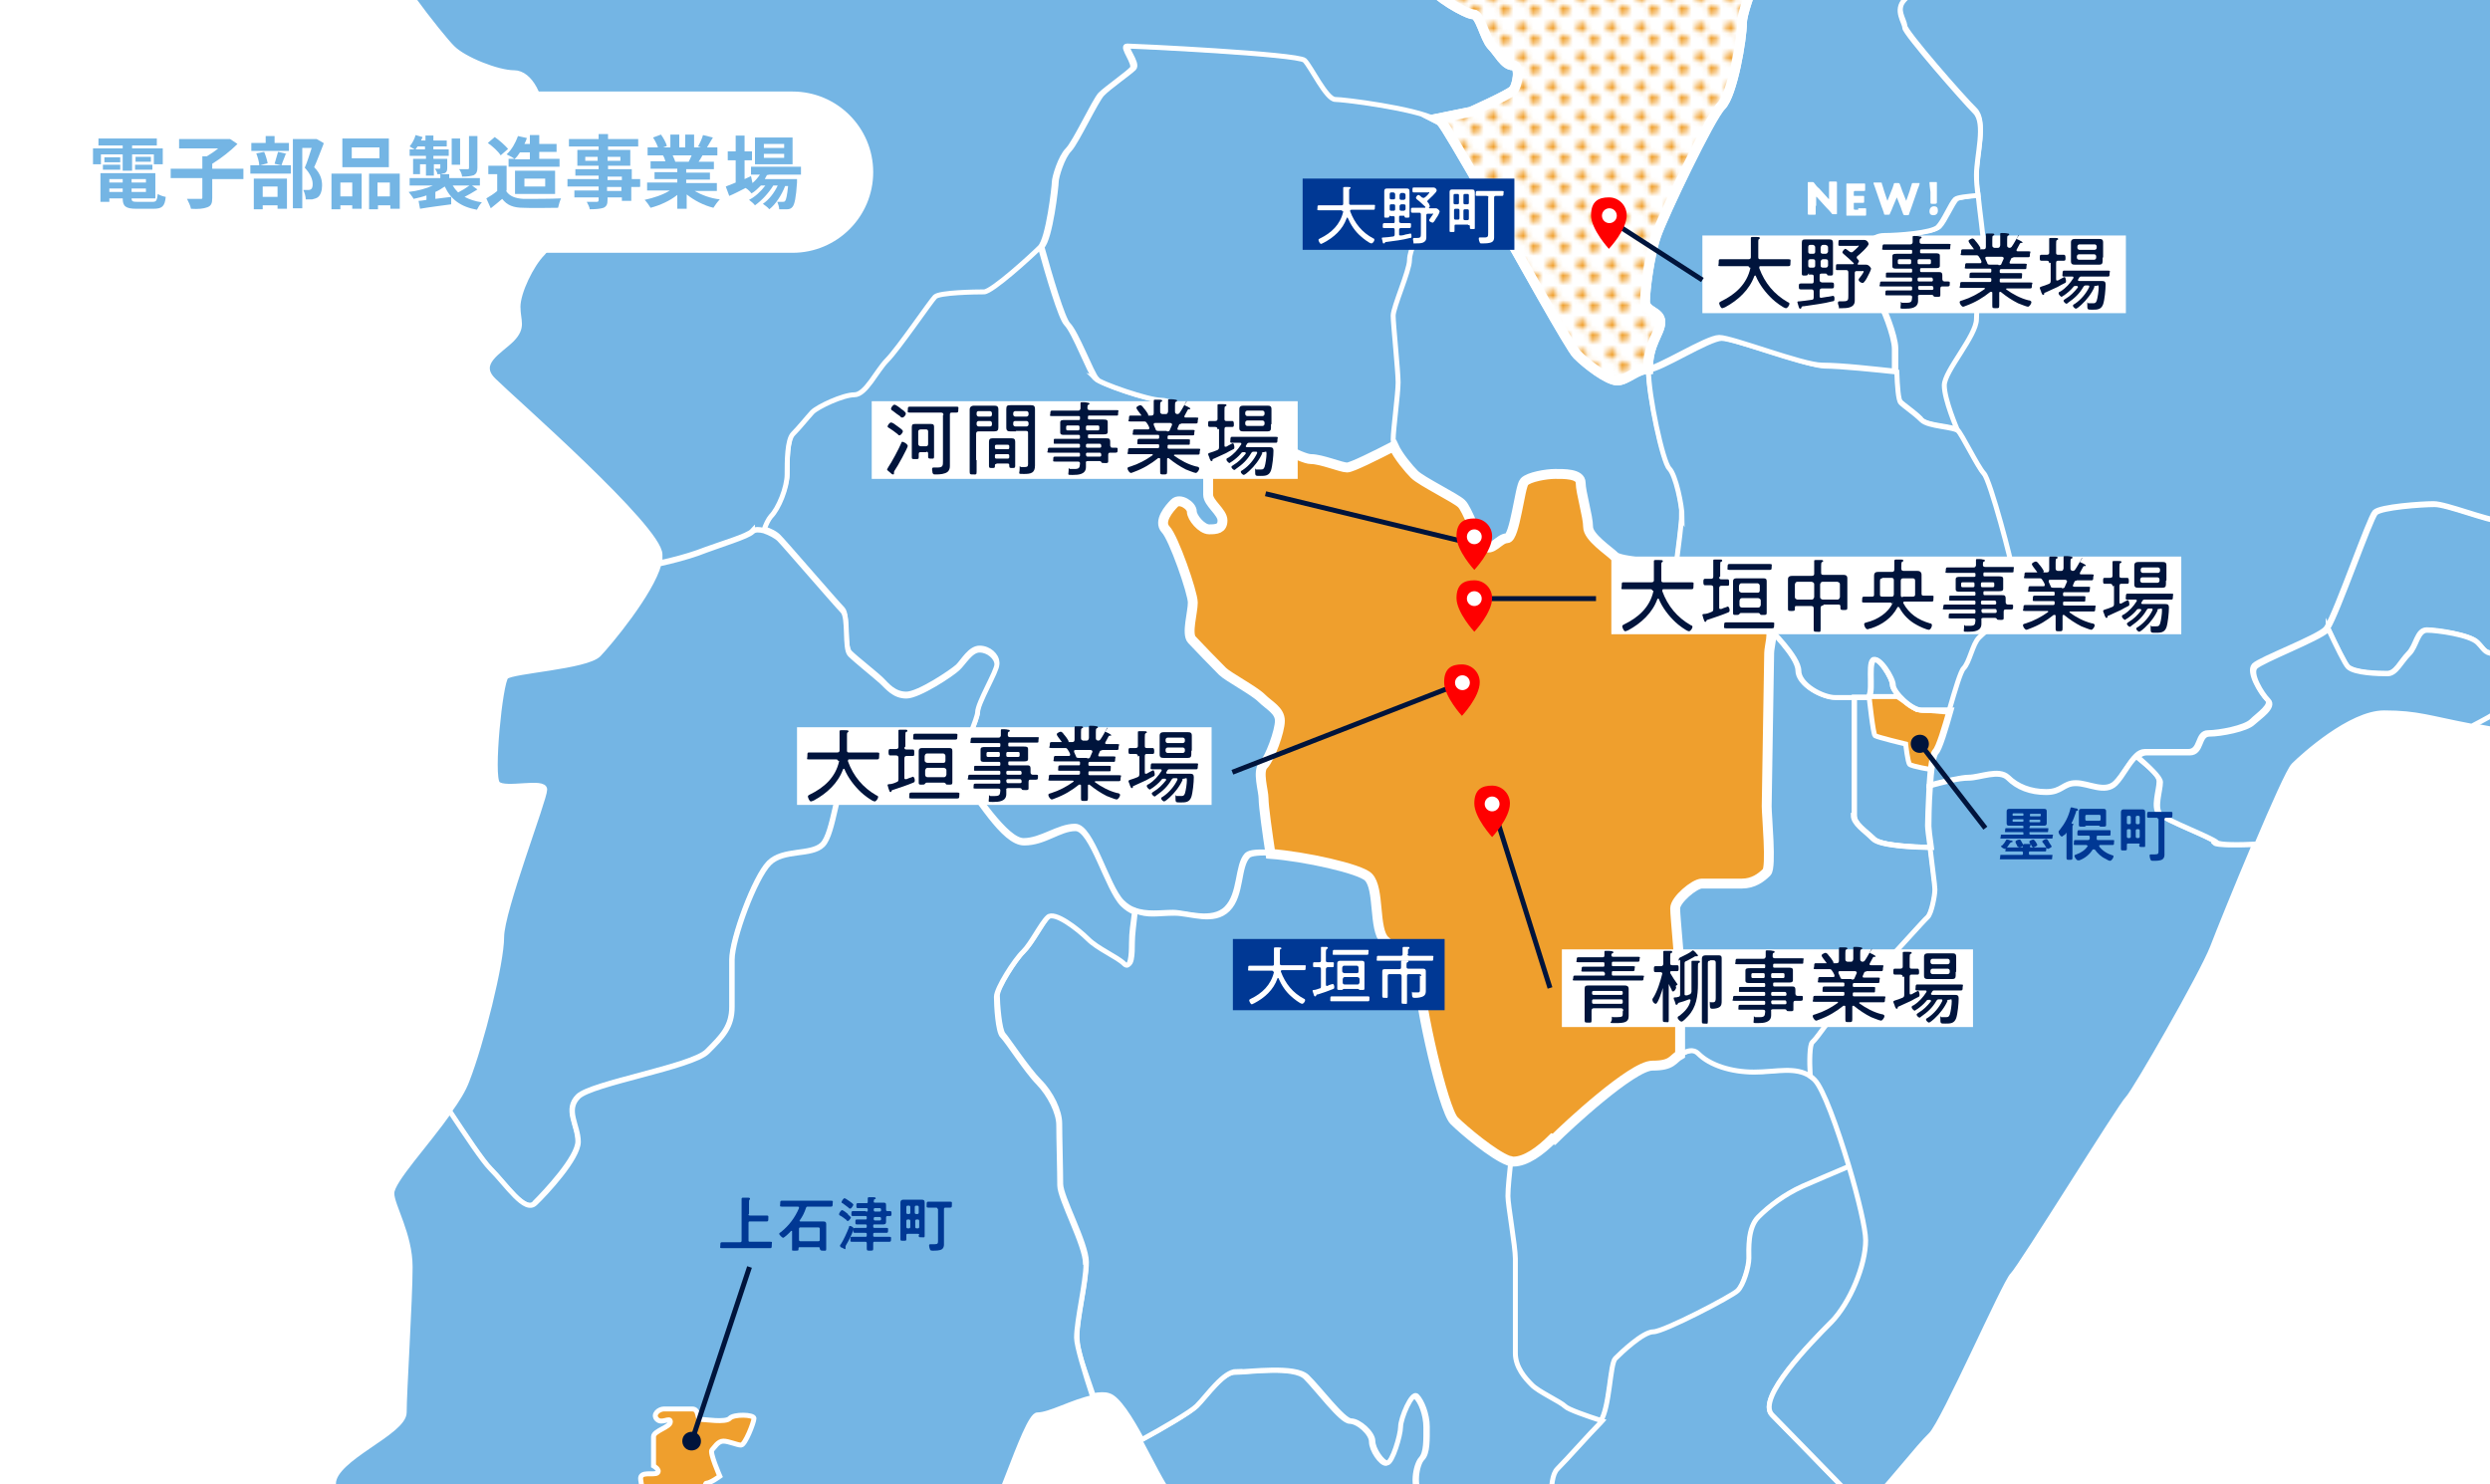 <?xml version="1.0" encoding="UTF-8"?>
<svg id="_レイヤー_2" xmlns="http://www.w3.org/2000/svg" version="1.1" xmlns:xlink="http://www.w3.org/1999/xlink" viewBox="0 0 503.3 300">
  <!-- Generator: Adobe Illustrator 29.6.0, SVG Export Plug-In . SVG Version: 2.1.1 Build 207)  -->
  <defs>
    <style>
      .st0, .st1, .st2, .st3, .st4, .st5 {
        stroke: #fff;
      }

      .st0, .st1, .st2, .st3, .st4, .st5, .st6 {
        stroke-miterlimit: 10;
      }

      .st0, .st7 {
        fill: #74b5e4;
      }

      .st1, .st3, .st5 {
        stroke-width: 2px;
      }

      .st1, .st4, .st8 {
        fill: #ef9f2d;
      }

      .st9 {
        fill: #003894;
      }

      .st10, .st5 {
        fill: #fff;
      }

      .st2, .st11, .st6 {
        fill: none;
      }

      .st3 {
        fill: url(#_新規パターンスウォッチ_1);
      }

      .st12 {
        fill: red;
      }

      .st6 {
        stroke: #00143c;
      }

      .st13 {
        fill: #00143c;
      }

      .st14 {
        clip-path: url(#clippath);
      }
    </style>
    <clipPath id="clippath">
      <rect class="st11" x="-171.5" width="674.8" height="300"/>
    </clipPath>
    <pattern id="_新規パターンスウォッチ_1" data-name="新規パターンスウォッチ 1" x="0" y="0" width="5.1" height="5.1" patternTransform="translate(12.4 310.2)" patternUnits="userSpaceOnUse" viewBox="0 0 5.1 5.1">
      <g>
        <rect class="st11" x="0" width="5.1" height="5.1"/>
        <circle class="st8" cx="1.3" cy="1.3" r="1"/>
        <circle class="st8" cx="3.8" cy="3.8" r="1"/>
      </g>
    </pattern>
  </defs>
  <g class="st14">
    <g>
      <path class="st0" d="M394.3,143.5h-6c-2.1,0-5.8-3.7-5.8-5.1s-2.9-6-4-5,.3,7.5-1.2,7.5h-2.5v23.9c0,1.7,2.1,3,4,4.8,1.3,1.3,7.7,1.6,11.6,1.7-.3-2.1-.5-3.9-.5-4.3s0-4.4.3-8h0c.2-3.2.6-6.3,1.2-6.9.7-.7,1.9-4.7,3-8.6Z"/>
      <path class="st4" d="M377.8,140.8h5.7s3.9,2.6,3.9,2.6l7,.6-2.4,7.9-1.5,3.7s-4.1-.7-4.5-1.1-.8-4.1-.8-4.1c0,0-5.8-1.4-6.2-1.7s-1.2-7.9-1.2-7.9Z"/>
      <path class="st0" d="M377.1-220.2l-140.9,12.5s3.8,3.5,7.9,7.4l131.9-13.1c.4-3.2,1-6.9,1-6.9Z"/>
      <path class="st0" d="M577.9-239.8s-74.7,7.4-74.1,8.8c.4.9,2.5,2.6,4.3,4.6l74.2-7.3c-2-3-4.3-6.1-4.3-6.1Z"/>
      <path class="st0" d="M726,76.1l-15.1-39.6s-1-1.1-2.3-2l-.6,35.9h-7.5c-1.9,0-20.7,2.3-22.7,4.4-.6.6-1,3.1-1.3,6.2h4l45.5-4.8Z"/>
      <path class="st0" d="M354.7,216.6c-4.6,0-8.9-1.5-11.2-3.7-1.1-1.1-2.4-.5-3.9.3h0c-1.6.9-3.5,2.2-5.6,2.2-4.1,0-17.4,12.4-19.9,14.9-2.5,2.5-5.4,4.6-7.9,4.6s-.6,0-1-.2c-.3,3-.6,6.3-.6,7.3,0,1.9,1.5,10.2,1.5,12.6v19.1c0,2.9,2,5.1,3.3,6.4,1.3,1.3,5.8,3.3,6.8,4.4.6.6,4.3,1.9,7.4,2.9,1.9-2.7,1.9-11.6,3-12.7,1.1-1.1,5.6-5.4,7.7-5.4s15.9-7.1,17-8.3c1.1-1.1,2.3-5,2.3-6.6s-.3-6.1,1.9-8.3c2.2-2.2,5.2-4.6,8.9-6.2,2.3-1,6.8-2.9,9.8-4.2-2.3-7.7-5.2-15.7-6.9-17.4-.3-.3-.6-.5-.9-.8h0c-3.1-2.1-7.4-.9-11.5-.9Z"/>
      <path class="st0" d="M374.8,164.8v-23.9h-4c-2.6,0-7.4-2.6-7.4-5.4s-6-8.6-6-8.6c1,1,0,3.9,0,5.2s-.5,29.2-.5,31,1,12.2,0,13.3c-1,1-2.7,2.3-5,2.3h-8.1c-1.5,0-5.4,3.3-5.4,5s1,11.6,1,13.7v15.9c1.5-.9,2.8-1.4,3.9-.3,2.3,2.3,6.6,3.7,11.2,3.7s8.4-1.2,11.5.9c-.1-3.1,0-6.2.4-6.8,1.1-1.1,3.8-5.3,5.2-6.6,1.3-1.3,8.8-8.8,10.4-10.4,1.6-1.6,6.9-7.6,7.7-8.3s1.5-4.4,1.5-5.6-.6-5.1-1-8.6c-3.9,0-10.3-.4-11.6-1.7-1.8-1.8-4-3.1-4-4.8Z"/>
      <path class="st0" d="M505.5,105.4c-2.4,0-10.8-3.4-13.4-3.4s-10.8.6-11.9,1.7c-1.1,1.1-7.7,20.2-9.7,23.3,1.7,3.6,3.4,7.1,4,7.7,1.3,1.3,6.2,1.4,8,1.4s2.7-2.4,4.3-4c1.6-1.6,1.7-4.8,3.7-4.8s8.7,1,10.2,2.5c1.6,1.6,1.3,2.3,4.3,2.3s2.3-4.8,4.5-4.8,9.9,0,12.2,0,3.3,1.1,5.7,2.4c.9-1.3,1.6-2.4,1.6-2.4,0,0-3-13.5-4.3-14.8-.7-.7-.9-4.1-.9-6.8-2.6-.5-5.2-.9-6.2-.9-2.3,0-9.8.6-12.2.6Z"/>
      <path class="st0" d="M388.3,84.8c1.4,1.4,6.5,1.2,7.6,2.3,0,0-2.6-6.1-2.6-8.9s6.5-9.9,6.5-13.4,1.4-13.4,1.4-15.3-.7-6.1-1.1-10.1c-2.3.2-4.2.5-4.6.8-.9.9-2.4,4.5-3.5,5.6s-8.1,1.7-10.8,1.7-3.9,2.3-3.9,4.1,1.8,8.4,2.6,9.2c.8.8,3.3,7.1,3.3,9.6s0,2.7,0,4.5h0c0,2.8.3,5.7.8,6.2.8.8,2.8,2.1,4.2,3.5Z"/>
      <path class="st0" d="M255.6,154.6c1.3-1.3,3.3-6.8,3.3-8.9s-2.3-3.1-3.7-4.6c-1.5-1.5-6.7-4.2-7.9-5.4-1.1-1.1-5.1-5.3-6.2-6.4s.2-5.4.2-7.5-3.9-13.3-5.5-14.8c-1.6-1.6.6-4.1,1.8-5.3,1.1-1.1,3.5.4,3.5,1.7s2.1,3.6,3.5,3.6,2.7,0,2.7-1.8-2.9-3.5-2.9-5.2v-8.7c0-.5,0-1-.1-1.5h0c-.3-2.2-1.2-4.4-2-5.1-.9-.9-5.2-3.9-7.7-3.9s-12.1-3.2-13.3-4.4c-1.1-1.1-4.1-9.3-5.8-11-1.1-1.1-3.7-9.9-5.3-15.7-1.8,1.8-9.7,9-11.3,9s-9,.1-9.9,1c-.9.9-7.6,10.7-9.7,12.8-2.2,2.2-4.4,7-6.6,7s-7.4,2.4-8.5,3.5c-1.1,1.1-2.7,3.1-3.9,4.4-1.2,1.2-1.2,5.6-1.2,8.2s-1.8,7-3.3,8.5c-.5.5-1,1.6-1.4,2.8,1.2.3,2.5,1,3.1,1.7,1.1,1.1,11.6,13.3,12.8,14.5,1.2,1.2.2,7.5,1.5,8.8,1.2,1.2,5.3,4.4,6.4,5.5s2.5,2.9,5,2.9,9.2-4.5,10.4-5.6c1.1-1.1,2.5-3.7,4.4-3.7s3.5,1.5,3.5,2.9-3.9,7.9-3.9,9.7-2.5,7.1-4.5,11.5c4.4,5.5,10.2,14.8,13.8,14.8s7-2.9,10.4-2.9,6.4,12.2,9.5,15.3c.8.8,1.6,1.3,2.4,1.6h0c2.6,1,5.4.5,7.9.5s7.9,2.1,10.8-.8c2.9-2.9,2.1-8.7,4.1-10.8.6-.6,2.5-.7,5-.5-.6-3.9-1.4-10-1.4-11.2,0-1.7-1.3-5.5,0-6.8Z"/>
      <path class="st0" d="M694.7,10.2c-1.7,0-6.8-2.6-8.5-4.3-1.7-1.7-5.1-5.4-6.8-5.4s-1,5.8-1.1,10.5c1.6-.7,3-1.6,3.4-2-.4.4-1.8,1.3-3.4,2,0,3.1-.2,5.8-.6,6.2-.9.9-3.4,14.8-4.5,22.4,3.7.7,8.7,1.5,9.4,1.5,1.1,0,4.5-8,6.2-8s6.5,3.3,8,3.3,6.5-3.3,8.8-3.3,2.1.6,3.1,1.3l.6-36.6c-2.9.8-5.9,1.5-7.1,1.5-2.8,0-5.7,10.8-7.4,10.8Z"/>
      <path class="st0" d="M318.8,71.7c-1.3-1.3-11.3-19.5-19-32.9-2.6,1.2-5.5,2.3-6.6,2.3-2.3,0-3.3,2.3-5,3.9-1.7,1.7-3.5,5.4-3.5,7.5s-3.3,9.5-3.3,11.2,1,11.2,1,13.5-1,9.5-1,11.6.1.9.4,1.4h0c.9,2,3.1,4.6,4.2,5.7,1.4,1.4,8.4,4.8,9.5,5.9,1.1,1.1,3.1,7,4.6,8.5,1.5,1.5,2.9-1.5,4.6-1.5s2.6-10.5,3.5-11.4c.9-.9,4.6-1.6,6.2-1.6s5.2-.1,5.2,1.8,1.5,6.8,1.5,8.9,4.1,4.8,5.4,6c1,1,9.2,1.5,12.3,2.2.6-4.4,1.2-9.4,1.2-10.6,0-2.3-1.2-8.4-2.6-9.8-1.3-1.3-4.2-14.7-4.2-19.9-2.3,0-4.4,2.3-6.2,2.3s-6.1-3.2-8.1-5.2Z"/>
      <path class="st0" d="M339.9,104.3c0,1.2-.6,6.1-1.2,10.6.6.1,1,.3,1.2.4,1,1,4,3.4,5.4,4.8,1.3,1.3,6.6,1.7,8.1,1.7s3.2,4.2,4.2,5.2c0,0,6,5.8,6,8.6s4.8,5.4,7.4,5.4h6.5c1.5,0,.1-6.5,1.2-7.5s4,3.6,4,5,3.7,5.1,5.8,5.1h6c1.1-3.8,2.2-7.5,2.8-8.1,1.2-1.2,1.8-4.9,3.1-6.2,1.3-1.3,5.5-4.7,6.8-6,1.3-1.3,0-6.2,0-7.5s-4.5-18.4-5.8-19.7-4.4-7.8-5.4-8.9h0c-1-1-6.2-.9-7.6-2.3-1.4-1.4-3.4-2.7-4.2-3.5-.5-.5-.7-3.4-.8-6.2-3.7-.4-11.6-1.2-14.6-1.2s-18.2-5.6-20.8-5.6-12.5,6.4-14.8,6.4c0,5.2,2.9,18.6,4.2,19.9,1.3,1.3,2.6,7.5,2.6,9.8Z"/>
      <path class="st0" d="M221.4,76.5c1.1,1.1,10.8,4.4,13.3,4.4s6.7,3,7.7,3.9c.8.8,1.6,2.9,2,5.1,3.5-.6,9.1-1.4,10.1-1.4,1.5,0,8.7,4.4,10.8,4.4s6,1.7,7.3,1.7,5.9-2.5,9.4-4.3c-.2-.5-.4-1-.4-1.4,0-2.1,1-9.3,1-11.6s-1-11.8-1-13.5,3.3-9.1,3.3-11.2,1.9-5.8,3.5-7.5c1.7-1.7,2.7-3.9,5-3.9s4.1-1.2,6.6-2.3c-4.2-7.5-7.7-13.5-8.6-14.3-.2-.2-.5-.4-.9-.6h0c-4.2-2.1-18.5-4-20.2-4s-4.9-6.5-6.2-7.9c-1.3-1.3-34.6-2.9-35.9-2.9s2,3.6,1,4.6c-.9.9-5.2,3.9-6.4,5.2-1.2,1.2-5.2,9.7-6.6,11.2-1.5,1.5-2.7,5.6-2.7,6.5s-1.2,11.6-2.9,13.2c0,0,0,0,0,0,1.6,5.8,4.2,14.6,5.3,15.7,1.7,1.7,4.7,9.8,5.8,11Z"/>
      <path class="st0" d="M592.4,24.2c-1.4-1.4-7.5-1.8-9.1-3.4-1.6-1.6-6.5-2.1-10.8-2.1s-9.4-1-10.5-2.1c-1.1-1.1-3.7-4.5-5.4-4.5s-6.8,3.4-9.1,5.7c-2.3,2.3-4,.3-4-1.7s10.2-41.5,10.2-44.6,4.4-4.7,5.4-3.7c1,1,5.1,4,6.8,4s2.8-5.1,2.8-6.8-1.1-5.3-3.4-5.3-8,2.8-10.5,2.8-4.2-1.2-5.7-2.8c-1.5-1.5-6.5-14.3-8.8-16.6-2.3-2.3-9.1-8.5-11.9-8.5s-2.8.7-4.4,1.7c2.2,2.3,4.4,4.6,4.4,4.6,0,0-2.2-2.3-4.4-4.6-2.5,1.4-5,3.5-6.1,4.6-1.8,1.8,1.4,13.1,1.4,15.3s-1,7.5-2.3,8.8c-1.3,1.3-7.9,4.9-9.2,6.2-1.3,1.3,2.7,3.7,2.7,5.7s-3.4,9.4-3.4,9.4c0,0-2.6,6.8-4.3,6.8s-5.1-2-5.1-4.3-3.7-3.4-5.7-3.4-4.3,3.4-6.8,3.4-5-1-6-2c-1-1-7.7-9.4-9.1-10.8-1.4-1.4-5.4-11.1-7.4-11.1s-4.7,2.7-6,1.4c-1.3-1.3-5.1-5.1-7.1-5.1s-4.5,1.1-6.2,1.1-5.6-1.8-6.5-2.8c-1-1-4.5-7.5-6-8.9-1.4-1.4-12.9-8.1-14.8-9.9-1.8-1.8-8.7-11.5-9.9-12.8-.9-.9-5-6-7.2-8.8-1.4,2.8-3.1,5.9-3.9,5.9-1.4,0-9,.9-10.9,2.8-1.9,1.9,1.2,6,2.5,7.4,1.4,1.4,3.8,4.8,3.8,7.1s-4,6.5-5.4,8c-1.4,1.4,1.6,6.5,1.6,6.5,0,0,8.2,5,9.8,6.5s2.8,4.8,1.4,6.2c-1.4,1.4-1.1,2.8-2.6,2.8s-2.3,4.8-2.3,6.5,5.1,7.7,6.2,8.8c1.1,1.1,1.4,5.4,0,6.8-1.4,1.4-4,0-6.7,0s-5.3,3-7.5,5.1c-2.1,2.1,0,4.5,0,5.7s11.9,14.8,14.2,17c2.3,2.3.3,8.8.3,12.8s.1,2.6.3,4.1h0c.4,4,1.1,8.6,1.1,10.1s-1.4,11.9-1.4,15.3-6.5,10.5-6.5,13.4,2.6,8.9,2.6,8.9c1,1,4.1,7.5,5.4,8.9s5.8,18.5,5.8,19.7,1.3,6.1,0,7.5c-1.3,1.3-5.5,4.7-6.8,6-1.3,1.3-1.9,5-3.1,6.2-.6.6-1.7,4.3-2.8,8.1h0c-1.1,3.9-2.3,7.9-3,8.6-.6.6-1,3.7-1.2,6.9,3.1-.8,6.7-1.6,8-1.6,2.3,0,6.1-1.8,8,0,1.8,1.8,4.5,2.9,7.7,2.9s3.4-1.8,6-1.8,5.9,2.1,8,0c1.5-1.5,2.8-4.2,4.2-5.5h0c.5-.5,1.1-.8,1.7-.8h8.8c2.6,0,1.7-3.8,4-3.8s7.5-1,8.8-2.3c1.3-1.3,4.4-3.3,3.1-4.5-1.3-1.3-3.8-5.5-2.6-6.8,1.3-1.3,12.8-5.6,14.5-7.4,0,0,.1-.2.2-.3h0c2-3.1,8.6-22.2,9.7-23.3,1.1-1.1,9.4-1.7,11.9-1.7s10.9,3.4,13.4,3.4,9.9-.6,12.2-.6,3.5.4,6.2.9c0-2,0-3.7,0-3.7,0,0-1.7-24.1-1.7-25.6s.6-9.7,5.4-11.4c4.8-1.7,17.9-2.8,19.9-2.8s7.1,5.4,8.8,5.4,7.7,2.8,9.9,2.8,4.3-10.8,5.4-11.9c1.1-1.1,3.7-3.7,6-3.7s2.6-1.1,2.6-3.1-3.6-7.5-2-9.1c1.6-1.6,9.5-1.6,11.1,0,.6.6,1.9,1,3.4,1.2.3-7.3.6-18.7-.3-19.6Z"/>
      <path class="st0" d="M370.5,267.2c3.9-3.9,7-11.6,7-16.6s-1.5-8.5-3.4-15c-3.1,1.3-7.5,3.2-9.8,4.2-3.7,1.7-6.7,4-8.9,6.2-2.2,2.2-1.9,6.6-1.9,8.3s-1.1,5.5-2.3,6.6c-1.1,1.1-14.9,8.3-17,8.3s-6.5,4.2-7.7,5.4c-1.1,1.1-1.1,9.9-3,12.7h0c0,.1-.2.3-.3.4-2.2,2.2-6.6,7.3-8.7,9.3-2.1,2.1-.6,9.5-2.1,11-1.5,1.5-3.3,2.1-5,2.1s.2,8.5-1.5,8.5-3.6-.9-5.8-3.1c-2.2-2.2,0-6,0-7.5s-2.1-4.6-3.9-4.6-2.1,4.6-4.4,4.6-2.6-3.2-4.6-5.2c-2-2-1.1-6.7,0-7.9s1-3.9,1-6.4-1-5.2-2.1-6.2c-1-1-3.3,4.5-3.3,6.2s-1.7,7.3-2.7,7.3-2.9-2.7-2.9-4.4-2.7-4.1-4.4-4.1-6.5-6.5-8.9-8.9-11.6-1-14.3-1-6,5-8.1,7c-1.2,1.2-6.7,4.4-11.1,6.8,2.4,4.5,4.7,9.1,5.7,10.2,2,2,1.9,8.1,5,8.1s3.1,5,3.1,8.1-4.8,9.5-3.4,10.9c1.4,1.4,8.7,1.2,11.5,4,2.8,2.8,3.1,9.9,5.9,12.7,2.8,2.8,14,11.8,16.2,14,2.2,2.2,8.4,1.6,8.4,4.7s1.7,6.4,3.7,8.4c2,2,7.8,7.1,7.8,8.7s2.8,2.5,4.4,2.5,4,6.5,4,8.1,7.3,20.7,11.2,24.6c3.9,3.9,8.1,9.9,11.8,6.2,3.7-3.7,5.9-4,8.1-4s5.6,3.1,8.4,3.1,4-7.5,4-11.2-2.2-10.9,0-10.9,8.5,7.9,10.9,10.3c2.3,2.3,12.7,28.9,15.2,28.9s1.9-22.1,1.9-26.7-2.7-38.3,0-41c2.8-2.8,8.9-15.2,8.9-22.7s-3.7-29.8-3.7-33.6-1.8-5.8-1.7-8.6c-7.8-8.1-17.6-18.1-19.5-20-3.3-3.3,8-14.7,11.9-18.7Z"/>
      <path class="st0" d="M447.8,170.2c-1-1-10.1-4.4-11.4-5.7-1.3-1.3,0-4.8,0-6.5s-2.3-3.1-4.6-5.1c-1.5,1.3-2.7,4-4.2,5.5-2.1,2.1-5.4,0-8,0s-2.8,1.8-6,1.8-5.8-1-7.7-2.9c-1.8-1.8-5.7,0-8,0s-4.9.8-8,1.6c-.2,3.7-.3,7.5-.3,8s.2,2.2.5,4.3h0c.4,3.5,1,7.8,1,8.6,0,1.2-.7,4.9-1.5,5.6s-6.1,6.7-7.7,8.3c-1.6,1.6-9,9-10.4,10.4-1.3,1.3-4,5.5-5.2,6.6-.5.5-.6,3.6-.4,6.8.3.2.6.5.9.8,1.7,1.7,4.6,9.7,6.9,17.4h0c1.9,6.4,3.4,12.7,3.4,15,0,5-3.1,12.6-7,16.6-3.9,3.9-15.2,15.4-11.9,18.7,1.9,1.9,11.7,12,19.5,20,0-1.2.4-2.3,1.4-3.3,3.3-3.3,8.5-10.1,11.2-12.7,2.6-2.6,14.9-30.8,16.5-32.3s21.9-34.4,23.3-35.7c1.4-1.4,14.9-24.9,17.1-30.5,1.1-2.9,4.9-12.3,8.5-20.8-3.6.1-7.6.2-8.1-.3Z"/>
      <path class="st0" d="M249.9,277.3c2.7,0,11.9-1.3,14.3,1s7.3,8.9,8.9,8.9,4.4,2.5,4.4,4.1,1.9,4.4,2.9,4.4,2.7-5.6,2.7-7.3,2.3-7.2,3.3-6.2c1,1,2.1,3.7,2.1,6.2s.1,5.3-1,6.4-2,5.9,0,7.9c2,2,2.3,5.2,4.6,5.2s2.5-4.6,4.4-4.6,3.9,3.1,3.9,4.6-2.2,5.3,0,7.5c2.2,2.2,4.1,3.1,5.8,3.1s-.2-8.5,1.5-8.5,3.5-.6,5-2.1c1.5-1.5,0-8.9,2.1-11,2.1-2.1,6.5-7.1,8.7-9.3.1-.1.2-.3.3-.4-3.1-1-6.8-2.3-7.4-2.9-1-1-5.5-3-6.8-4.4-1.3-1.3-3.3-3.5-3.3-6.4v-19.1c0-2.5-1.5-10.8-1.5-12.6s.3-4.3.6-7.3c-3-1.1-9-6-11-8.1-2.3-2.3-7-23.6-7-28.7s-4.8-5.5-7-7.7c-2.3-2.3-1-10.6-3.3-12.8-1.7-1.7-13-4.2-19.8-4.7h0c-2.5-.2-4.5,0-5,.5-2.1,2.1-1.2,7.9-4.1,10.8-2.9,2.9-7.5.8-10.8.8s-5.4.6-7.9-.5c-.3,2.5-.6,5.1-.6,6.3,0,2.5-.1,5.5-1.5,4.1-1.3-1.3-5.3-3-7.3-5s-6.7-5.7-8.1-4.4c-1.3,1.3-3.3,5.4-5,7-1.7,1.7-5.4,7.5-5.4,9.1s.4,7,1.2,7.9,4.9,7.1,7.3,9.5c2.4,2.4,4.1,6,4.1,8.5s.2,9.5.2,12.2,5.2,12,5.2,15.8-1.9,11.4-1.9,14.9,1.6,6.9,3.3,12.1c1.2-.2,2.3-.3,3.1,0,1.8.5,4.4,4.6,6.7,8.9,4.4-2.4,9.9-5.6,11.1-6.8,2.1-2.1,5.4-7,8.1-7Z"/>
      <path class="st0" d="M700.5,70.4h7.5l.6-35.9c-1-.7-2.1-1.3-3.1-1.3-2.3,0-7.4,3.3-8.8,3.3s-6.2-3.3-8-3.3-5.1,8-6.2,8-5.6-.8-9.4-1.5c-.4,2.3-.6,4.1-.6,4.6,0,2.3-3.7,13.1-5.1,14.5-1.3,1.3-6.2,3-9.4,3.3,1.6,6.4,4,15.2,5,16.3,1.6,1.6,4.1,2.6,6.1,2.6h7.4c.3-3.1.7-5.6,1.3-6.2,2-2,20.8-4.4,22.7-4.4Z"/>
      <path class="st0" d="M663,78.4c-1-1-3.4-9.8-5-16.3-.4,0-.8,0-1.1,0-3.1,0-11.9-3.4-14.5-3.4s-13.2-7.8-15.9-10.5c-2.7-2.7-8.8-5.7-10.5-5.7s-8.2-1.2-9.7-1.2-5-.1-6.5,1.5c-1,1-4.4,1.2-7.1.9-.2,3.6-.3,6.2-.3,6.2,0,0,.2-2.6.3-6.2-1.5-.2-2.9-.6-3.4-1.2-1.6-1.6-9.5-1.6-11.1,0-1.6,1.6,2,7.1,2,9.1s-.3,3.1-2.6,3.1-4.8,2.6-6,3.7c-1.1,1.1-3.1,11.9-5.4,11.9s-8.2-2.8-9.9-2.8-6.8-5.4-8.8-5.4-15.1,1.1-19.9,2.8c-4.8,1.7-5.4,9.9-5.4,11.4s1.7,25.6,1.7,25.6c0,0,0,1.7,0,3.7h0c0,2.7.2,6.1.9,6.8,1.3,1.3,4.3,14.8,4.3,14.8,0,0-.7,1.1-1.6,2.4h0c-1.1,1.5-2.3,3.3-2.9,3.9-1.1,1.1-12.2,4.1-14.8,4.1s-3.1,4-4.8,5.7c-.8.8-3.2,2.1-5.6,3.3,17.7,3.2,42,8.2,43.9,8.2,2.8,0,31.7-18.7,39.2-20.8,7.5-2.2,48.5-9,51.6-9s25.3-14.5,27-16.2c1.7-1.7,10.9-7.1,13.1-9.3,1.5-1.5,1.7-11.8,2.4-18.7h-7.4c-2,0-4.5-.9-6.1-2.6Z"/>
      <path class="st0" d="M509.8,137.8c2.6,0,13.7-3.1,14.8-4.1.6-.6,1.8-2.4,2.9-3.9-2.4-1.3-4.8-2.4-5.7-2.4-2.3,0-9.9,0-12.2,0s-1.5,4.8-4.5,4.8-2.7-.7-4.3-2.3c-1.6-1.6-8.2-2.5-10.2-2.5s-2.1,3.3-3.7,4.8c-1.6,1.6-2.6,4-4.3,4s-6.7-.1-8-1.4c-.6-.6-2.3-4.1-4-7.7,0,.1-.2.2-.2.3-1.7,1.7-13.2,6.1-14.5,7.4-1.3,1.3,1.3,5.5,2.6,6.8,1.3,1.3-1.8,3.3-3.1,4.5-1.3,1.3-6.5,2.3-8.8,2.3s-1.4,3.8-4,3.8h-8.8c-.6,0-1.2.3-1.7.8,2.3,2,4.6,4.2,4.6,5.1,0,1.7-1.3,5.3,0,6.5,1.3,1.3,10.4,4.7,11.4,5.7.5.5,4.5.5,8.1.3,3.3-7.8,6.5-15,7.4-15.9,1.9-1.9,11.5-10.6,18.3-10.6s9.2,1.1,17.7,2.7c2.3-1.2,4.8-2.5,5.6-3.3,1.7-1.7,2.3-5.7,4.8-5.7Z"/>
      <path class="st0" d="M152.1,107.4c.5-.5,1.3-.4,2.3-.2.4-1.2.9-2.2,1.4-2.8,1.6-1.6,3.3-5.9,3.3-8.5s0-7,1.2-8.2c1.2-1.2,2.8-3.2,3.9-4.4,1.1-1.1,6.2-3.5,8.5-3.5s4.5-4.9,6.6-7c2.2-2.2,8.8-11.9,9.7-12.8.9-.9,8.3-1,9.9-1s9.5-7.2,11.3-9c0,0,0,0,0,0,0,0,0,0,0,0,1.7-1.7,2.9-12.3,2.9-13.2s1.2-5,2.7-6.5c1.5-1.5,5.4-9.9,6.6-11.2,1.2-1.2,5.5-4.2,6.4-5.2.9-.9-2.3-4.6-1-4.6s34.5,1.6,35.9,2.9c1.3,1.3,4.4,7.9,6.2,7.9s16,1.8,20.2,4l6.9-1.4s7.7-3.4,8.5-4.3c.9-.9,1.7-5.1,0-5.1s-2.8-2.5-4.3-4c-1.4-1.4-2.3-6.3-3.7-6.3s-8.2-4-8.2-5.4,1-8.7,2.3-9.9c1.3-1.3,14.2-2.8,17.9-4,3.7-1.1,23.9-16.2,25.9-16.2s6.2,3.4,7.7,3.4,6.2-.6,7.4-1.7c.6-.6,1.9-3.1,3.1-5.4,0,0-3.9-7.3-5.9-9.4-2-2-7.7-7.1-7.7-9.1s6.8-7.1,6.8-8.5-1.3-5.8-2.8-7.4c-1.6-1.6-6.7-6.4-8.2-8-1.6-1.6-4.4-9.2-2.8-10.8,1.6-1.6,8-4.8,8-4.8,0,0,5.4,2.3,5.4,0s-5.5-8.1-6.5-9.1c-1-1-4.3-7.4-4.3-9.1s3.7-11.1,2.6-12.2c-1.1-1.1-4.8,4.3-8.8,4.3s-12.8,1.4-15.1,1.4-7.1-5.8-9.9-5.8-23.9-2.7-26.4-2.7-14.1-5.8-15.3-7.1c-1.3-1.3-6.5-6.5-6.5-9.4v-33.5c0-3.4.3-11.1-1.7-13.1-1-1-5.8-5.5-10.2-9.6L6.4-176.7s4.4,3.7,1.9,6.2c-2.5,2.5-5.8,5.8-3.7,12,2.1,6.2,5.8,17,5.8,22.4s-6.5,36.5-6.5,41.9.2,12.8,3.6,12.8,2.9-7.9,5.4-10.4c2.5-2.5,8.9,1.5,11.6,4.1,2.7,2.7,2.1,11.6,4.6,14.1,2.5,2.5,6.2.8,8.7-1.7,2.5-2.5,5-3.7,7-5.8,2.1-2.1,3.1-15.1,6.6-18.7,3.5-3.5,9.5-6.6,9.5-2.1s8.9,28.4,12,31.5c3.1,3.1,9.1,4.6,12.4,4.6s6.8,2.7,4.6,5c-2.3,2.3-1.7,7.9.8,10.4,2.5,2.5,3.7,7.5,3.7,7.5,0,0-3.9-2.7-6.2-.4-2.3,2.3-11.2,28.6-11.2,31.9s12.2,18.9,14.5,21.1c2.3,2.3,9.1,5,12.4,5s5.8,5,5.8,10.4,3.3,10.4,3.3,13.3-1,10.6-3.3,12.8c-2.3,2.3-5,7.9-5,10.8s1.2,4.1-1.2,6.6c-2.5,2.5-7.3,4.8-3.7,8.3,3.5,3.5,33.6,29.8,33.6,35.2s0,1.1-.2,1.7c2.8-.6,5.7-1.4,7.7-2.1,5-1.9,10.2-3.3,11.2-4.4Z"/>
      <path class="st0" d="M108.1,243.1c2.1-2.1,8.7-9.1,8.7-12.4s-2.7-6.4,0-9.1c2.7-2.7,23-6,26.1-9.1,3.1-3.1,5-5,5-9.1v-9.5c0-4.1,4.6-16.6,7.5-19.5,2.9-2.9,8.5-1.5,10.8-3.7,2.3-2.3,2.9-12.4,5-14.5,2.1-2.1,9.9-2.9,11.6-2.9s5.8-2.5,8.3,0c.6.6,1.3,1.4,2,2.2,1.9-4.4,4.5-10.4,4.5-11.5,0-1.9,3.9-8.3,3.9-9.7s-1.7-2.9-3.5-2.9-3.2,2.6-4.4,3.7c-1.1,1.1-7.9,5.6-10.4,5.6s-3.8-1.8-5-2.9-5.2-4.3-6.4-5.5c-1.2-1.2-.2-7.5-1.5-8.8-1.2-1.2-11.7-13.4-12.8-14.5-.6-.6-1.9-1.3-3.1-1.7h0c-.9-.2-1.8-.3-2.3.2-1,1-6.2,2.5-11.2,4.4-2,.7-4.9,1.5-7.7,2.1-1.6,5.9-10,16-12.2,18.3-2.5,2.5-17.4,3.3-18.7,4.5-1.2,1.2-3.1,20.1-1.7,21.6,1.5,1.5,9.5-.8,9.5,1.2s-8.7,24.5-8.7,29.8-4.1,21.6-7,29c-.7,1.9-2,4-3.6,6.2,3.3,5,6.7,10.1,8.2,11.6,3.3,3.3,7,9.1,9.1,7Z"/>
      <path class="st0" d="M679.7-175c-3.1,0-13.4,4-16.6,4s-7.2,17.6-9.8,17.6-8.5-1.1-9.9-2.6c-1.4-1.4-6.7-.4-9.4-3.1-2.7-2.7-26.8-54.1-29.5-56.8-2.7-2.7-10.8-1.7-13.4-4.3-.4-.4-.7-.8-1.1-1.2-2.4,1.9-4.9,4-5.7,4.9-1.7,1.7-5.4,6.8-5.4,9.1v6.5c0,1.7-13.9.3-16.8,3.1-2.8,2.8-2.3,23-2.3,25s2,5.4,2,8.2-11.6,15.9-11.6,18.5,4.8,13.6,4.8,17.3-2.6,15.3-2.6,16.8-5.1,2.3-5.1,4.5,3.3,14.6,5.1,16.5c1.8,1.8,7.1,3.7,9.1,5.7,2,2,7.7,18.1,9.5,19.9,1.8,1.8,1.7,3.6,4.1,6,2.4,2.4,19.3,11.1,21.3,13.1,2,2,8.9,6.1,11.4,3.7,2.4-2.4,1.4-16.8,3.4-16.8s8.8-1.7,12.5-1.7,12.5,3.7,13.9,5.1c1.4,1.4,4.1.1,6.2-2,2.1-2.1,7.7-13.4,7.7-14.8s-.1-6.4,2.3-8.8c2.4-2.4,15.6-8.8,17.6-8.8s2.3-4.3,2.3-6.2-3.3-9.5-1.4-11.4c1.8-1.8,6-.9,6-3.4s2.3-14.8,4.5-17c2.3-2.3,5.7-11.6,5.7-14.5s.7-20.7,1.2-31.7c-3.1-.6-7.7-.4-10-.4Z"/>
      <path class="st0" d="M512.3-168.2c0,2.6-7.1,9.9-8.8,11.6-1.7,1.7-11.6,4.5-11.6,6.5s4.8,3.1,5.7,4c.9.9,3.4,4,3.4,6.8s-1.4,16.2-1.4,18.6,6.8,4.4,8.4,4.4,2-2.7,3.5-4.3c1.6-1.6,15.6,11.1,17,12.5,1.4,1.4-2.7,6.4-4.3,8-1.6,1.6-3.8,6.1-5.4,7.7-1.6,1.6-2.6,13.9-2.6,16.2s2.4,6.7,3.7,8c.6.6,2.3,2.4,4.1,4.2,1.6-1,3.3-1.7,4.4-1.7,2.8,0,9.7,6.2,11.9,8.5,2.3,2.3,7.3,15,8.8,16.6,1.5,1.5,3.1,2.8,5.7,2.8s8.2-2.8,10.5-2.8,3.4,3.6,3.4,5.3-1.1,6.8-2.8,6.8-5.8-3-6.8-4c-1-1-5.4.6-5.4,3.7s-10.2,42.6-10.2,44.6,1.7,4,4,1.7c2.3-2.3,7.4-5.7,9.1-5.7s4.3,3.4,5.4,4.5c1.1,1.1,6.2,2.1,10.5,2.1s9.2.6,10.8,2.1c1.6,1.6,7.7,2,9.1,3.4,1,1,.6,12.3.3,19.6,2.7.4,6.1.1,7.1-.9,1.6-1.6,5.1-1.5,6.5-1.5s8,1.2,9.7,1.2,7.8,3,10.5,5.7c2.7,2.7,13.4,10.5,15.9,10.5s11.4,3.4,14.5,3.4.7,0,1.1,0c-1-3.8-1.7-6.7-1.7-6.7,0,0,.7,3,1.7,6.7,3.3-.4,8.2-2.1,9.4-3.3,1.4-1.4,5.1-12.2,5.1-14.5s.2-2.3.6-4.6c-2.4-.4-4.3-.8-4.3-.8,0,0,1.9.3,4.3.8,1.1-7.6,3.7-21.5,4.5-22.4.4-.4.5-3.1.6-6.2-1.6.7-3.3,1.4-4.3,1.4-2,0-4.4-2.1-5.7-3.4-1.3-1.3,0-7.4,1.7-9.1,1.7-1.7,3.4-6.2,3.4-7.7s-3-3.8-4.3-5.1c-1.3-1.3-4.9-4.1-6.1-5.3s-1.3-10.9-1.3-12.9,4.4-5,6-6.5c1.6-1.6,6-1.4,8.8-1.4s11.1-2,13.6-2,8.5,2.6,10.5,2.6,5.1.5,9.1.9l3.1-183.6c-1.9.3-3.4.6-3.6.8-.9.9-4.5,6.5-4.5,8.8s-9.4,7.7-9.4,9.7,7.4,18.5,5.7,20.2c-1.7,1.7-7,9.8-8.8,8-.5-.5-1.4-.8-2.5-1-.5,11.1-1.2,29.8-1.2,31.7,0,2.8-3.4,12.2-5.7,14.5-2.3,2.3-4.5,14.5-4.5,17s-4.1,1.6-6,3.4c-1.8,1.8,1.4,9.4,1.4,11.4s-.3,6.2-2.3,6.2-15.2,6.4-17.6,8.8c-2.4,2.4-2.3,7.4-2.3,8.8s-5.5,12.6-7.7,14.8c-2.1,2.1-4.8,3.4-6.2,2-1.4-1.4-10.2-5.1-13.9-5.1s-10.5,1.7-12.5,1.7-1,14.3-3.4,16.8c-2.4,2.4-9.4-1.7-11.4-3.7-2-2-18.9-10.7-21.3-13.1-2.4-2.4-2.3-4.2-4.1-6-1.8-1.8-7.5-17.9-9.5-19.9-2-2-7.2-3.8-9.1-5.7-1.8-1.8-5.1-14.2-5.1-16.5s5.1-3.1,5.1-4.5,2.6-13.1,2.6-16.8-4.8-14.8-4.8-17.3,11.6-15.6,11.6-18.5-2-6.2-2-8.2-.6-22.2,2.3-25c2.8-2.8,16.8-1.4,16.8-3.1v-6.5c0-2.3,3.7-7.4,5.4-9.1.8-.8,3.3-2.9,5.7-4.9-2.3-2.5-4.8-5.9-4.8-7.3s-1.3-2.8-2.8-5l-74.2,7.3c.9,1,1.7,2,2.2,3.1,1.5,3.2,2,52.6,2,55.1Z"/>
      <path class="st0" d="M589.9-221.3c2.5-2.1,4.8-3.9,4.8-3.9,0,0-2.3,1.9-4.8,3.9.4.4.8.8,1.1,1.2,2.6,2.6,10.7,1.6,13.4,4.3,2.7,2.7,26.8,54.1,29.5,56.8,2.7,2.7,8,1.7,9.4,3.1,1.4,1.4,7.4,2.6,9.9,2.6s6.5-17.6,9.8-17.6,13.5-4,16.6-4,7-.2,10,.4c.2-5,.4-8.4.4-8.1,0-.4-.2,3.1-.4,8.1,1.1.2,2,.5,2.5,1,1.8,1.8,7.1-6.2,8.8-8,1.7-1.7-5.7-18.2-5.7-20.2s9.4-7.4,9.4-9.7,3.7-8,4.5-8.8c.3-.3,1.7-.6,3.6-.8l.4-25.7-131,13c1.5,2.2,2.8,4.3,2.8,5,0,1.5,2.5,4.8,4.8,7.3Z"/>
      <path class="st0" d="M375.4-202c0,2.3-4.5,6.2-6,7.7-1.4,1.4-.9,5.7-.9,8.2s1.1,9.7,1.1,11.9-1.9,12-3.5,13.6c-1.6,1.6-.6,9.8,1.3,11.6,1.8,1.8,4.1,7.8,5.7,9.4,1.6,1.6,7.1,6.5,7.1,9.4s2,13.1,2,15.3-.4,7.2,3.1,10.8c3.6,3.6,12.5,21.3,12.5,21.3,0,0,.6.7,1.4,1.7,1.1-2.3,2-4.3,2-4.3,0,0-.9,2-2,4.3,2.2,2.7,6.2,7.8,7.2,8.8,1.3,1.3,8.1,10.9,9.9,12.8,1.8,1.8,13.4,8.5,14.8,9.9,1.4,1.4,5,7.9,6,8.9,1,1,4.8,2.8,6.5,2.8s4.3-1.1,6.2-1.1,5.8,3.8,7.1,5.1c1.3,1.3,4-1.4,6-1.4s6,9.7,7.4,11.1c1.4,1.4,8.1,9.8,9.1,10.8,1,1,3.4,2,6,2s4.8-3.4,6.8-3.4,5.7,1.1,5.7,3.4,3.4,4.3,5.1,4.3,4.3-6.8,4.3-6.8c0,0,3.4-7.4,3.4-9.4s-4-4.3-2.7-5.7c1.3-1.3,7.9-5,9.2-6.2,1.3-1.3,2.3-6.5,2.3-8.8s-3.3-13.5-1.4-15.3c1.1-1.1,3.6-3.1,6.1-4.6-1.8-1.8-3.5-3.7-4.1-4.2-1.3-1.3-3.7-5.7-3.7-8s1-14.6,2.6-16.2c1.6-1.6,3.8-6.1,5.4-7.7,1.6-1.6,5.7-6.5,4.3-8-1.4-1.4-15.5-14.1-17-12.5-1.6,1.6-2,4.3-3.5,4.3s-8.4-2-8.4-4.4,1.4-15.8,1.4-18.6-2.6-6-3.4-6.8c-.9-.9-5.7-2-5.7-4s9.9-4.8,11.6-6.5c1.7-1.7,8.8-9.1,8.8-11.6s-.5-52-2-55.1c-.5-1.1-1.3-2.1-2.2-3.1l-132,13.1c-.2,1.6-.4,3.2-.4,3.9,0,2.3-.3,5.1-.3,7.4Z"/>
      <path class="st0" d="M690.2-40.9c-2.6,0-10.8,2-13.6,2s-7.2-.1-8.8,1.4c-1.6,1.6-6,4.5-6,6.5s0,11.6,1.3,12.9,4.8,4,6.1,5.3c1.3,1.3,4.3,3.7,4.3,5.1s-1.7,6-3.4,7.7c-1.7,1.7-3,7.8-1.7,9.1,1.3,1.3,3.7,3.4,5.7,3.4s2.7-.6,4.3-1.4c0-4.8,0-10.5,1.1-10.5,1.7,0,5.1,3.7,6.8,5.4,1.7,1.7,6.8,4.3,8.5,4.3s4.5-10.8,7.4-10.8,4.2-.7,7.1-1.5l.6-35.4c-4-.5-8.2-.9-9.1-.9-2,0-8-2.6-10.5-2.6Z"/>
      <path class="st0" d="M256.1-177.5v33.5c0,2.8,5.3,8.1,6.5,9.4,1.3,1.3,12.8,7.1,15.3,7.1s23.6,2.7,26.4,2.7,7.7,5.8,9.9,5.8,11.1-1.4,15.1-1.4,7.7-5.4,8.8-4.3c1.1,1.1-2.6,10.5-2.6,12.2s3.3,8.1,4.3,9.1c1,1,6.5,6.8,6.5,9.1s-5.4,0-5.4,0c0,0-6.4,3.3-8,4.8-1.6,1.6,1.3,9.2,2.8,10.8,1.6,1.6,6.7,6.4,8.2,8,1.6,1.6,2.8,6,2.8,7.4s-6.8,6.5-6.8,8.5,5.7,7.1,7.7,9.1c2,2,5.9,9.4,5.9,9.4,1-1.9,1.9-3.6,2.3-4,.9-.9,2.5,1.1,2.5,4.3s-.7,8.8-.7,10.8,4.1,4,2.1,8.2c-2,4.3-8,18.5-8,21.6s-1.9,14.4-4.2,16.8c-2.3,2.3-11.7,22.2-13.1,26.1s-2.3,11.1-2.3,13.4,3.1,2,3.1,4.2-2.5,4.3-2.5,9.5c2.3,0,12.2-6.4,14.8-6.4s16.9,5.6,20.8,5.6,10.8.8,14.6,1.2c0-1.8,0-3.6,0-4.5,0-2.5-2.5-8.9-3.3-9.6-.8-.8-2.6-7.4-2.6-9.2s1.2-4.1,3.9-4.1,9.6-.5,10.8-1.7,2.6-4.7,3.5-5.6c.4-.4,2.4-.6,4.6-.8-.2-1.6-.3-3-.3-4.1,0-4,2-10.5-.3-12.8-2.3-2.3-14.2-15.9-14.2-17s-2.1-3.5,0-5.7c2.1-2.1,4.7-5.1,7.5-5.1s5.3,1.4,6.7,0c1.4-1.4,1.1-5.7,0-6.8-1.1-1.1-6.2-7.1-6.2-8.8s.9-6.5,2.3-6.5,1.1-1.4,2.6-2.8c1.4-1.4.1-4.7-1.4-6.2s-9.8-6.5-9.8-6.5c0,0-3-5.1-1.6-6.5,1.4-1.4,5.4-5.7,5.4-8s-2.4-5.7-3.8-7.1c-1.4-1.4-4.4-5.5-2.5-7.4,1.9-1.9,9.5-2.8,10.9-2.8s2.5-3.1,3.9-5.9c-.8-1-1.4-1.7-1.4-1.7,0,0-9-17.8-12.5-21.3-3.6-3.6-3.1-8.5-3.1-10.8s-2-12.5-2-15.3-5.5-7.8-7.1-9.4c-1.6-1.6-3.8-7.5-5.7-9.4-1.8-1.8-2.9-10-1.3-11.6,1.6-1.6,3.5-11.4,3.5-13.6s-1.1-9.4-1.1-11.9-.6-6.8.9-8.2c1.4-1.4,6-5.4,6-7.7s.3-5.1.3-7.4.2-2.3.4-3.9l-131.9,13.1c4.4,4.1,9.2,8.6,10.2,9.6,2,2,1.7,9.7,1.7,13.1Z"/>
      <path class="st0" d="M219.4,255.4c0-3.7-5.2-13.1-5.2-15.8s-.2-9.7-.2-12.2-1.8-6.1-4.1-8.5c-2.4-2.4-6.4-8.7-7.3-9.5s-1.2-6.2-1.2-7.9,3.7-7.5,5.4-9.1c1.7-1.7,3.6-5.7,5-7,1.3-1.3,6.1,2.4,8.1,4.4s5.9,3.6,7.3,5c1.3,1.3,1.5-1.7,1.5-4.1s.3-3.8.6-6.3c-.8-.3-1.7-.9-2.4-1.6-3.1-3.1-6.2-15.3-9.5-15.3s-6.2,2.9-10.4,2.9-9.4-9.3-13.8-14.8h0c-.7-.8-1.3-1.6-2-2.2-2.5-2.5-6.6,0-8.3,0s-9.5.8-11.6,2.9c-2.1,2.1-2.7,12.2-5,14.5-2.3,2.3-7.9.8-10.8,3.7-2.9,2.9-7.5,15.3-7.5,19.5v9.5c0,4.1-1.9,6-5,9.1-3.1,3.1-23.4,6.4-26.1,9.1-2.7,2.7,0,5.8,0,9.1s-6.6,10.4-8.7,12.4c-2.1,2.1-5.8-3.7-9.1-7-1.5-1.5-4.9-6.6-8.2-11.6-4.7,6.7-11.7,14.1-11.7,16.6s3.7,8.3,3.7,14.9-1.2,25.3-1.2,29.4-14.3,9.3-14.3,14.4,33.6,32.6,35.4,32.6,16.2-13.4,19.3-13.4,5.9,13.4,9.9,13.4,23.3-26.1,25.5-26.1,2.2,5,4.4,5,5.9-2.5,7.8-2.5,4,.3,4,.3c0,0,1.6-4,4.4-4s3.7,5.9,5.3,4.4c1.6-1.6,4-3.7,7.1-3.7s4.4,4.7,7.1,4.7,9.6-24.6,12.1-24.6,7.2-2.7,11.2-3.5c-1.7-5.2-3.3-10.5-3.3-12.1,0-3.5,1.9-11.2,1.9-14.9Z"/>
      <path class="st0" d="M527.4,129.7h0c-1.1,1.5-2.3,3.3-2.9,3.9"/>
      <path class="st1" d="M314.1,230.3c2.5-2.5,15.8-14.9,19.9-14.9s4-1.3,5.6-2.2v-15.9c0-2.1-1-12-1-13.7s3.9-5,5.4-5h8.1c2.3,0,3.9-1.2,5-2.3,1-1,0-11.4,0-13.3s.5-29.7.5-31,1-4.3,0-5.2h0c-1-1-2.7-5.2-4.2-5.2s-6.7-.3-8.1-1.7c-1.3-1.3-4.4-3.7-5.4-4.8-.2-.2-.6-.3-1.2-.4h0c-3.1-.7-11.3-1.2-12.3-2.2-1.2-1.2-5.4-3.9-5.4-6s-1.5-7-1.5-8.9-3.5-1.8-5.2-1.8-5.3.6-6.2,1.6c-.9.9-1.9,11.4-3.5,11.4s-3.1,2.9-4.6,1.5c-1.5-1.5-3.4-7.4-4.6-8.5-1.1-1.1-8.1-4.5-9.5-5.9-1.1-1.1-3.3-3.7-4.2-5.7-3.5,1.8-8.5,4.3-9.4,4.3-1.2,0-5.2-1.7-7.3-1.7s-9.3-4.4-10.8-4.4-6.5.8-10.1,1.4c0,.5.1,1,.1,1.5v8.7c0,1.7,2.9,3.5,2.9,5.2s-1.2,1.8-2.7,1.8-3.5-2.4-3.5-3.6-2.4-2.8-3.5-1.7c-1.1,1.1-3.3,3.7-1.8,5.3,1.6,1.6,5.5,12.8,5.5,14.8s-1.3,6.3-.2,7.5,5.1,5.3,6.2,6.4c1.1,1.1,6.4,3.9,7.9,5.4,1.5,1.5,3.7,2.5,3.7,4.6s-2,7.6-3.3,8.9c-1.3,1.3,0,5.2,0,6.8s.8,7.2,1.4,11.2c6.8.5,18.2,3,19.8,4.7,2.3,2.3,1,10.6,3.3,12.8,2.3,2.3,7,2.6,7,7.7s4.8,26.4,7,28.7c2,2,8,7,11,8.1,0,0,1,.2,0,0,.4.1.7.2,1,.2,2.5,0,5.4-2.1,7.9-4.6Z"/>
      <path class="st5" d="M299.8,38.8h0c7.6,13.5,17.7,31.7,19,32.9,2,2,6.2,5.2,8.1,5.2s3.9-2.3,6.2-2.3c0-5.2,2.5-7.3,2.5-9.5s-3.1-2-3.1-4.2.9-9.4,2.3-13.4,10.8-23.8,13.1-26.1c2.3-2.3,4.2-13.6,4.2-16.8s6-17.3,8-21.6c2-4.3-2.1-6.2-2.1-8.2s.7-7.7.7-10.8-1.6-5.1-2.5-4.3c-.4.4-1.3,2.1-2.3,4h0v13.4-13.4h0c-1.2,2.3-2.5,4.8-3.1,5.4-1.1,1.1-6,1.7-7.4,1.7s-5.7-3.4-7.7-3.4-22.2,15.1-25.9,16.2c-3.7,1.1-16.6,2.7-17.9,4-1.3,1.3-2.3,8.5-2.3,9.9s6.8,5.4,8.2,5.4,2.3,4.8,3.7,6.3c1.4,1.4,2.6,4,4.3,4s.9,4.3,0,5.1c-.9.9-8.5,4.3-8.5,4.3l-6.9,1.4c.4.2.7.4.9.6.8.8,4.3,6.9,8.6,14.3Z"/>
      <path class="st3" d="M299.8,38.8h0c7.6,13.5,17.7,31.7,19,32.9,2,2,6.2,5.2,8.1,5.2s3.9-2.3,6.2-2.3c0-5.2,2.5-7.3,2.5-9.5s-3.1-2-3.1-4.2.9-9.4,2.3-13.4,10.8-23.8,13.1-26.1c2.3-2.3,4.2-13.6,4.2-16.8s6-17.3,8-21.6c2-4.3-2.1-6.2-2.1-8.2s.7-7.7.7-10.8-1.6-5.1-2.5-4.3c-.4.4-1.3,2.1-2.3,4h0v13.4-13.4h0c-1.2,2.3-2.5,4.8-3.1,5.4-1.1,1.1-6,1.7-7.4,1.7s-5.7-3.4-7.7-3.4-22.2,15.1-25.9,16.2c-3.7,1.1-16.6,2.7-17.9,4-1.3,1.3-2.3,8.5-2.3,9.9s6.8,5.4,8.2,5.4,2.3,4.8,3.7,6.3c1.4,1.4,2.6,4,4.3,4s.9,4.3,0,5.1c-.9.9-8.5,4.3-8.5,4.3l-6.9,1.4c.4.2.7.4.9.6.8.8,4.3,6.9,8.6,14.3Z"/>
      <path class="st2" d="M394.3,143.5h-6c-2.1,0-5.8-3.7-5.8-5.1s-2.9-6-4-5,.3,7.5-1.2,7.5h-2.5v23.9c0,1.7,2.1,3,4,4.8,1.3,1.3,7.7,1.6,11.6,1.7-.3-2.1-.5-3.9-.5-4.3s0-4.4.3-8h0c.2-3.2.6-6.3,1.2-6.9.7-.7,1.9-4.7,3-8.6Z"/>
      <path class="st4" d="M129.8,301c-.6.6-2.6,3.2-2.6,3.2,0,0,.5.6,2.6.6s1.6-3.8,3.2-3.8h6.4c.8,0,2.6,2.9,3.4,2.9s-.8-4.1,0-4.1,2.7-1.4,2.7-1.4c0,0-2.1-4.8-1.6-5.3s1.2-1.8,2.3-1.8,2.8.8,3.6.8,2.6-4.6,2.6-5.4-4.1-.9-4.9,0-5.1.2-5.9.2-.2-2.1-1.7-2.1h-5.7c-1,0-2.4,1.1-1.4,2.1s2.7-.6,2.7.5-3.4,1.8-3.4,3v5.9s1.4.8.8,1.4-3.7-.5-3.4,1.4l.3,1.9Z"/>
    </g>
    <g>
      <rect class="st10" x="344.1" y="47.6" width="85.6" height="15.7"/>
      <rect class="st10" x="325.7" y="112.5" width="115.2" height="15.7"/>
      <rect class="st10" x="161.1" y="147" width="83.8" height="15.7"/>
      <rect class="st10" x="315.7" y="191.9" width="83.1" height="15.7"/>
      <rect class="st10" x="176.2" y="81.1" width="86.1" height="15.7"/>
      <g>
        <path class="st13" d="M353.6,54.1c0-.2-.2-.3-.4-.3h-3.6c-.6,0-1.3,0-1.9,0s-.3-.1-.3-.7,0-.7.3-.7c.6,0,1.3,0,1.9,0h3.8c.3,0,.5-.1.5-.4,0-.4,0-.7,0-1.1v-1.4c0-.5,0-1,0-1.3,0,0,0,0,0-.1,0-.2.2-.2.3-.2s.4,0,.6,0c0,0,.2,0,.2,0,.4,0,.7,0,.7.2s0,.1-.1.2c-.2.1-.2.2-.2.5,0,1.1,0,2.1,0,3.2,0,.3.1.4.4.4h3.8c.6,0,1.3,0,1.9,0s.4.2.4.7,0,.7-.4.7c-.6,0-1.3,0-1.9,0h-3.7c-.2,0-.3,0-.3.3s0,0,0,.1c1.1,3,3,5.3,5.8,6.9.1,0,.3.1.3.3,0,.3-.4.9-.7.9-.5,0-2.3-1.4-2.7-1.8-1.4-1.3-2.7-3-3.4-4.7,0,0,0-.1-.1-.1s-.1,0-.2.1c-1,2.8-3.3,4.9-5.9,6.3-.1,0-.4.2-.6.2-.3,0-.6-.8-.6-1s.2-.3.4-.4c2.9-1.4,5.2-3.5,5.9-6.7,0,0,0,0,0-.1Z"/>
        <path class="st13" d="M365.7,55.3c-.2,0-.2,0-.3.2,0,.1-.1.2-.6.2s-.6,0-.6-.4,0-.8,0-1.2v-4c0-.3,0-.6,0-1,0-.6.2-.7.7-.7s.6,0,.9,0h3.1c.3,0,.6,0,.9,0,.5,0,.7.2.7.7s0,.6,0,1v4c0,.4,0,.8,0,1.2s-.2.4-.6.4-.5,0-.6-.2c0-.1-.1-.2-.3-.2h-.8c-.3,0-.4.1-.4.4v.9c0,.3.1.4.5.5h.6c.5,0,1,0,1.4,0s.4.2.4.6,0,.6-.4.6-1,0-1.4,0h-.6c-.3,0-.5.1-.5.5v1c0,.2,0,.4.3.4h0c.1,0,.7-.1,1.2-.2.3,0,1.1-.2,1.2-.2.3,0,.3.4.3.6,0,.4-.1.5-.4.5-1.9.5-3.9.7-5.8,1-.3,0-.4,0-.5.3,0,0,0,.2-.2.2-.2,0-.2-.1-.3-.3,0-.1-.3-.9-.3-1,0-.2.2-.2.5-.2.3,0,1.6-.2,2.4-.3.3,0,.4-.2.4-.5v-1.1c0-.3-.1-.5-.4-.5h-.8c-.5,0-1,0-1.4,0s-.4-.2-.4-.6,0-.6.4-.6,1,0,1.4,0h.8c.3,0,.4-.1.4-.5v-.9c0-.3-.1-.4-.4-.4h-.7ZM366.9,50c0-.3-.2-.4-.4-.5h-.6c-.3,0-.4.2-.4.5v.9c0,.3.2.4.4.4h.6c.3,0,.4-.2.4-.4v-.9ZM365.9,52.4c-.3,0-.4.2-.4.4v.9c0,.3.2.4.4.4h.6c.3,0,.4-.2.4-.4v-.9c0-.3-.2-.4-.4-.4h-.6ZM369,51.3c.3,0,.4-.2.5-.4v-.9c0-.3-.2-.4-.5-.5h-.5c-.3,0-.4.2-.5.5v.9c0,.3.2.4.5.4h.5ZM368,53.7c0,.3.2.4.5.4h.5c.3,0,.4-.1.5-.4v-.9c0-.3-.2-.4-.5-.4h-.5c-.3,0-.4.2-.5.4v.9ZM375.7,52.8c0,.2-.1.3-.2.5,0,0,0,0,0,.1,0,0,0,.1.1.1h.3c.5,0,.9,0,1.3,0,.6,0,1,.7,1,.8,0,.3-.6,1.4-.8,1.8-.1.2-.6,1.1-.9,1.1s-.8-.3-.8-.6,0-.2,0-.2c.2-.2,1-1.3,1-1.5s-.2-.1-.3-.1h-1.1c-.3,0-.4.1-.4.4v4.5c0,.4,0,.7,0,1.1,0,1.4-1.5,1.5-2.6,1.5s-.5,0-.6-.2c0-.2-.2-.6-.2-.8s0-.4.3-.4.2,0,.3,0c.1,0,.3,0,.5,0,1,0,1-.3,1-1.2v-4.6c0-.3-.1-.5-.4-.5h-.5c-.4,0-.9,0-1.3,0s-.3-.1-.3-.6,0-.6.3-.6c.4,0,.9,0,1.3,0h1.8c0,0,.2,0,.2-.1s0,0,0-.1c-.7-.7-1.3-1.2-2.1-1.9,0,0-.2-.2-.2-.3,0-.2.4-.7.6-.7s.7.5.9.6c0,0,.2.1.3.1s.2,0,.3-.1c.2-.2,1.2-1,1.2-1.2s-.1,0-.3,0h-2c-.5,0-1.1,0-1.5,0s-.3-.2-.3-.6,0-.6.3-.6c.4,0,1,0,1.5,0h2.5c.3,0,.6,0,.9,0,.6,0,.9.6.9.8,0,.5-1.9,2.2-2.3,2.5,0,0-.1.1-.1.2s0,.2.1.3.4.4.4.6Z"/>
        <path class="st13" d="M392.6,56.9c.4,0,.8,0,1.2,0s.3.2.3.5,0,.5-.4.5-.6,0-1.1,0c-.3,0-.4.1-.4.5v.2c0,.4,0,.8,0,1.1s-.2.3-.7.3-.6,0-.7-.2c0-.1-.2-.2-.3-.2h-2.4c-.3,0-.5.1-.4.4,0,.3,0,.5,0,.8,0,1.5-1.5,1.6-2.7,1.6s-.8,0-.8-.9,0-.3.3-.3.5,0,.9,0c1.1,0,1-.4,1.1-1.1,0-.3-.1-.4-.5-.4h-2.6c-.6,0-1.3,0-1.9,0s-.4-.1-.4-.5,0-.5.4-.5c.6,0,1.3,0,1.9,0h2.8c.2,0,.3,0,.3-.3h0c0-.4,0-.5-.3-.5h-3.9c-.7,0-1.3,0-2,0s-.3-.2-.3-.5,0-.5.3-.5c.7,0,1.3,0,2,0h3.9c.2,0,.3,0,.3-.3h0c0-.4,0-.5-.3-.5h-3.5c-.4,0-.8,0-1.2,0s-.3,0-.3-.5,0-.5.3-.5.8,0,1.2,0h3.5c.2,0,.3,0,.3-.3h0c0-.4,0-.5-.3-.5h-1.6c-.4,0-.9,0-1.3,0s-.8,0-.8-.5,0-.2,0-.5v-1c0-.2,0-.3,0-.5,0-.5.4-.5,1-.5s.7,0,1.1,0h1.6c.2,0,.3,0,.3-.3v-.2c0-.2,0-.3-.3-.3h-3.5c-.6,0-1.3,0-1.9,0s-.3-.2-.3-.5,0-.6.3-.6c.6,0,1.3,0,1.9,0h3.4c.3,0,.4-.1.5-.4,0-.3,0-.6,0-.9,0,0,0-.1,0-.2,0-.2.1-.2.3-.2s.9,0,1.1.1c.1,0,.4,0,.4.2s0,.1-.2.2c-.2.1-.2.3-.2.7,0,.3.2.4.5.4h3.5c.6,0,1.3,0,1.9,0s.3.1.3.6,0,.5-.3.5c-.6,0-1.3,0-1.9,0h-3.6c-.2,0-.3,0-.3.3v.2c0,.2,0,.3.3.3h1.6c.4,0,.8,0,1.1,0,.6,0,1,0,1,.5s0,.2,0,.5v1c0,.2,0,.3,0,.5,0,.5-.4.5-1,.5s-.7,0-1.1,0h-1.6c-.2,0-.3,0-.3.3h0c0,.4,0,.5.3.5h2.3c.4,0,.7,0,1.1,0,.5,0,.8,0,.8.7s0,.5,0,.7c0,.3.1.4.4.4ZM383.9,52.4c-.2,0-.3.1-.3.3v.4c0,.2.1.3.3.3h2.1c.2,0,.3-.1.3-.3v-.4c0-.2-.1-.3-.3-.3h-2.1ZM387.6,53.1c0,.2.1.3.3.3h2.1c.2,0,.3-.1.3-.3v-.4c0-.2-.1-.3-.3-.3h-2.1c-.2,0-.3.1-.3.3v.4ZM387.6,56.6c0,.2.1.3.3.3h2.5c.2,0,.3-.1.3-.3h0c0-.3-.1-.5-.3-.5h-2.5c-.2,0-.3.1-.3.3h0ZM388,57.8c-.2,0-.3.1-.3.3h0c0,.3.1.5.3.5h2.5c.2,0,.3-.1.3-.3h0c0-.3-.1-.5-.3-.5h-2.5Z"/>
        <path class="st13" d="M407.6,48.3c0,0,1.2.5,1.2.7s-.1.1-.2.1c-.1,0-.2,0-.3.1-.2.4-.5.9-.7,1.3,0,0,0,0,0,.1,0,.2.1.2.3.2h.1c.6,0,1.3,0,2,0s.3.2.3.6,0,.6-.3.6c-.6,0-1.3,0-2,0h-1s0,0,0,0,0,0,0,0c0,0,0,0,0,0,0,0-.1.1-.2.1-.1,0-.2,0-.3.2-.1.2-.2.5-.3.7,0,0,0,0,0,.1,0,.2.1.2.3.2h.9c.6,0,1.3,0,1.9,0s.3.2.3.6,0,.5-.3.5c-.6,0-1.3,0-1.9,0h-2.9c-.2,0-.3.1-.3.3v.2c0,.2,0,.3.3.3h2c.6,0,1.2,0,1.8,0s.4.1.4.6,0,.5-.3.5c-.6,0-1.2,0-1.9,0h-2c-.2,0-.3,0-.3.3v.2c0,.2,0,.3.3.3h3.9c.7,0,1.3,0,2,0s.3.2.3.6,0,.6-.3.6c-.7,0-1.3,0-2,0h-2.7c0,0-.2,0-.2.1s0,0,0,.1c1.4,1,2.9,1.8,4.5,2.2.2,0,.6.1.6.4s-.4.9-.7.9-1.7-.6-2-.7c-1.2-.6-2.4-1.4-3.5-2.3,0,0,0,0-.1,0-.1,0-.2,0-.2.2v.5c0,.7,0,1.4,0,2s-.1.6-.7.6-.7,0-.7-.5c0-.7,0-1.4,0-2.1v-.5c0-.1,0-.2-.2-.2s-.1,0-.2,0c-1.5,1.2-3,2.1-4.9,2.8-.1,0-.4.2-.6.2-.3,0-.7-.6-.7-.9s.3-.3.6-.4c1.6-.5,3.1-1.3,4.5-2.3,0,0,0,0,0-.1,0,0,0-.1-.2-.1h-2.5c-.7,0-1.3,0-2,0s-.3-.2-.3-.6,0-.6.3-.6c.7,0,1.3,0,2,0h3.7c.2,0,.3-.1.3-.3v-.2c0-.2,0-.3-.3-.3h-1.9c-.6,0-1.2,0-1.8,0s-.4-.1-.4-.5,0-.6.4-.6c.6,0,1.2,0,1.8,0h1.9c.2,0,.3,0,.3-.3v-.2c0-.2,0-.3-.3-.3h-2.8c-.6,0-1.3,0-1.9,0s-.3-.2-.3-.5,0-.6.3-.6c.6,0,1.3,0,1.9,0h.8c.2,0,.3,0,.3-.3s0,0,0-.1c-.1-.3-.3-.6-.5-.9-.2-.3-.3-.3-.6-.3h-.7c-.6,0-1.3,0-2,0s-.3-.2-.3-.6,0-.6.3-.6c.7,0,1.3,0,2,0h2.2c.3,0,.5-.1.5-.5v-1.2c0-.3,0-.7,0-1.1h0c0-.3,0-.4.2-.4.3,0,.7,0,1,0,.2,0,.5,0,.5.2s0,.1-.2.2c-.2.1-.2.3-.2.8v1.2c0,.3.1.4.4.5h.7c.3,0,.4-.1.5-.5v-1.1c0-.4,0-.7,0-1.1,0,0,0,0,0-.1,0-.2.1-.2.3-.2.2,0,.9,0,1.2.1.1,0,.3,0,.3.2s0,.1-.2.2c-.2.1-.2.3-.2.8v1.2c0,.3.1.4.4.5.2,0,.3,0,.5-.2.5-.7.9-1.5,1.3-2.2,0,0,0-.2.2-.2ZM399.4,50.7c-.2,0-.2-.1-.4-.3-.3-.5-.7-.9-1-1.4,0,0-.1-.2-.1-.3,0-.2.6-.5.8-.5s.5.3.6.5c.2.2,1,1.2,1,1.5s-.7.5-.9.5ZM404,53.6c.3,0,.5,0,.6-.4.1-.3.3-.6.4-.9,0,0,0,0,0-.1,0-.2-.1-.2-.3-.3h-3.1c-.1,0-.3,0-.3.2s0,0,0,.2c.1.3.3.6.4.9,0,.2.2.3.5.3h1.7Z"/>
        <path class="st13" d="M414.2,53.2c0-.3-.1-.5-.5-.5h0c-.4,0-.9,0-1.1,0-.3,0-.3-.2-.3-.6s0-.6.3-.6.7,0,1.1,0h0c.3,0,.5-.1.5-.4v-1.3c0-.4,0-.9,0-1.3,0,0,0-.1,0-.2,0-.2.1-.2.3-.2.3,0,.6,0,.9,0,.4,0,.6,0,.6.2s0,.1-.2.2c-.2.1-.2.3-.2.9v1.7c0,.3.1.4.4.4h.1c.4,0,.9,0,1.1,0s.3.2.3.6,0,.6-.3.6-.7,0-1.1,0h-.1c-.3,0-.4.1-.4.5v3.2c0,.2,0,.3.2.3s.4-.1.5-.2c.4-.2.9-.5,1-.5.2,0,.3.6.3.8s0,.3-.2.4-1.4.7-1.5.8c-.8.4-1.6.7-2.4,1.1-.3.1-.3.1-.3.2,0,.1,0,.3-.2.3s-.2-.1-.4-.5c0-.2-.3-.7-.3-.9s.2-.2.4-.3c.4-.1.9-.3,1.4-.5.3-.1.4-.3.4-.6v-3.7ZM423.4,57.9c-.6,1.4-1.6,2.7-2.7,3.7-.2.2-.9.8-1.1.8s-.6-.4-.6-.6.2-.3.4-.4c1.2-.8,2.3-2.1,2.9-3.4,0,0,0,0,0-.1,0-.2-.1-.2-.3-.2h-.3c-.3,0-.4,0-.6.3-.8,1.4-1.8,2.3-3.1,3.2,0,0-.2.2-.3.2-.2,0-.6-.4-.6-.6s.3-.3.4-.4c1-.6,1.7-1.3,2.5-2.3,0,0,0,0,0-.1,0-.1-.1-.2-.2-.2h-.2c-.3,0-.4,0-.6.3-.5.6-1.1,1.1-1.8,1.6-.1,0-.4.3-.5.3s-.6-.4-.6-.7.2-.3.4-.4c1.1-.7,1.9-1.6,2.6-2.7,0,0,0,0,0-.1,0-.2-.1-.2-.3-.2-.5,0-1.1,0-1.6,0s-.3-.3-.3-.6,0-.6.3-.6c.6,0,1.2,0,1.8,0h5.3c.6,0,1.2,0,1.8,0s.3.2.3.6,0,.6-.3.6c-.6,0-1.2,0-1.8,0h-3.6c-.2,0-.3,0-.5.3,0,.1-.2.3-.2.4s.1.2.3.2h3.5c.4,0,.8,0,1.1,0,.5,0,.7.2.7.7,0,1-.2,3.1-.5,4-.4,1.1-1.2,1.1-2.2,1.1s-1,0-1-1,0-.3.2-.3.2,0,.2,0c.2,0,.5,0,.7,0,.4,0,.6,0,.8-.5.2-.6.4-2,.4-2.7s-.2-.3-.6-.3c-.2,0-.3,0-.4.3ZM425,52.1c0,.2,0,.5,0,.7,0,.5-.2.7-.7.7s-.7,0-1,0h-2.9c-.3,0-.6,0-1,0-.5,0-.8-.1-.8-.7s0-.5,0-.7v-2.3c0-.3,0-.5,0-.8,0-.5.3-.7.8-.7s.7,0,1,0h2.9c.3,0,.6,0,1,0,.5,0,.8.1.8.7s0,.5,0,.7v2.3ZM423.4,50.5c.2,0,.4-.2.4-.4v-.3c0-.2-.2-.4-.4-.4h-3.1c-.2,0-.4.2-.4.4v.3c0,.2.2.4.4.4h3.1ZM420.2,51.4c-.2,0-.4.2-.4.4v.3c0,.2.2.4.4.4h3.1c.2,0,.4-.2.4-.4v-.3c0-.2-.2-.4-.4-.4h-3.1Z"/>
      </g>
      <g>
        <path class="st10" d="M367,41.6c0,.5,0,1.5,0,1.6,0,.2,0,.2-.3.2h-1c-.2,0-.3,0-.3-.2s0-1.1,0-1.6v-3c0-.5,0-1.5,0-1.6,0-.2,0-.2.3-.2h.6c.2,0,.3,0,.4.2.3.4.6.8,1,1.1l1.9,2.1c0,0,0,0,.1,0s0,0,0-.1v-1.6c0-.5,0-1.5,0-1.6,0-.2,0-.2.3-.2h1c.2,0,.3,0,.3.2s0,1.1,0,1.6v3c0,.5,0,1.5,0,1.6,0,.2,0,.2-.3.2h-.4c-.2,0-.3,0-.4-.2-.3-.4-.6-.7-1-1.1l-2-2.2c0,0,0,0-.1,0,0,0,0,0,0,.1v1.7Z"/>
        <path class="st10" d="M375.6,42.1c.4,0,1.3,0,1.4,0,.2,0,.2,0,.2.3v.9c0,.2,0,.3-.2.3s-1,0-1.4,0h-.9c-.4,0-1.2,0-1.3,0-.2,0-.2,0-.2-.2s0-1.1,0-1.5v-3.1c0-.5,0-1.5,0-1.5,0-.2,0-.2.2-.2s.8,0,1.3,0h.7c.4,0,1.3,0,1.4,0,.2,0,.2,0,.2.3v.9c0,.2,0,.3-.2.3s-1,0-1.4,0h-.4c-.2,0-.3,0-.3.3v.5c0,.2,0,.2.2.2h.3c.4,0,1.3,0,1.4,0,.2,0,.2,0,.2.3v.8c0,.2,0,.3-.2.3s-1,0-1.4,0h-.3c-.2,0-.2,0-.2.2v.9c0,.2,0,.3.3.3h.6Z"/>
        <path class="st10" d="M382.6,41.8c-.2.5-.3.8-.6,1.4,0,.2-.1.2-.4.2h-.5c-.2,0-.3,0-.3-.3-.2-.6-.3-.9-.5-1.4l-1.1-3.2c-.1-.4-.3-.8-.5-1.4,0,0,0-.1,0-.2,0,0,0,0,.2,0h1.2c.2,0,.3,0,.3.3.2.6.3.9.4,1.3l.7,2.1c0,0,0,.1,0,.1s0,0,0-.1l.8-2c.2-.4.3-.8.5-1.4,0-.2.1-.2.4-.2h.4c.2,0,.3,0,.4.2.2.6.4,1,.5,1.4l.8,2c0,0,0,.1,0,.1s0,0,0-.1l.7-2c.1-.4.2-.7.4-1.3,0-.2.1-.3.3-.3h1.1c.1,0,.2,0,.2,0s0,0,0,.2c-.2.7-.4,1-.5,1.4l-1.1,3.2c-.2.5-.3.9-.5,1.4,0,.2-.1.3-.3.3h-.5c-.2,0-.3,0-.4-.2-.2-.6-.4-1-.5-1.4l-.8-2c0,0,0-.1,0-.1s0,0,0,.1l-.8,1.9Z"/>
        <path class="st10" d="M391.7,42.6c0,.5-.3.9-.9.9s-.8-.3-.8-.8.3-1,.9-1,.8.3.8.8ZM390.5,41.2c-.2,0-.3,0-.3-.3v-2.1c-.1-.6-.2-1.6-.2-1.8s0-.2.2-.2h1.1c.2,0,.2,0,.2.2s0,1.2,0,1.9v2c0,.2-.1.3-.4.3h-.7Z"/>
      </g>
      <g>
        <path class="st13" d="M181.8,88c-.1,0-.2,0-.3-.2-.6-.5-1.2-.9-1.8-1.3-.1,0-.3-.2-.3-.3,0-.2.4-.8.7-.8s.7.3,1.5.9c.7.5.9.7.9.9s-.4.8-.7.8ZM183.5,90.1c0,.4-2.2,4.4-2.6,4.9,0,0-.2.3-.2.4s0,.2,0,.3,0,.2-.2.2-.4-.2-.6-.4c-.4-.3-.6-.5-.6-.6s.2-.3.2-.4c.7-1,2.2-3.8,2.7-5,0,0,0-.2.2-.2.2,0,1,.4,1,.7ZM182.2,82.7c.2.1.9.6.9.9s-.4.8-.7.8-.3-.1-.5-.3c-.2-.1-1-.7-1.5-1.1-.1,0-.3-.2-.3-.4s.4-.8.7-.8,1.2.7,1.4.9ZM190.7,83.9c0-.3-.1-.5-.5-.5h-4.5c-.6,0-1.2,0-1.8,0s-.4-.2-.4-.6,0-.6.4-.6c.6,0,1.2,0,1.8,0h5.8c.6,0,1.2,0,1.8,0s.4.2.4.6,0,.6-.4.6-.6,0-.9,0-.4.1-.4.4v9.3c0,.4,0,.7,0,1.1s-.1.9-.5,1.2c-.5.4-1.5.5-2.2.5s-.6,0-.8-.3c0-.2-.1-.5-.1-.7s0-.4.3-.4.2,0,.3,0c.2,0,.3,0,.5,0,1.1,0,1.1-.4,1.1-1.3v-9.3ZM187.3,91.4h-1.2c-.2,0-.4,0-.4.4s0,.4,0,.6c0,.4-.1.4-.7.4s-.7,0-.7-.4,0-1,0-1.5v-3.7c0-.3,0-.5,0-.8,0-.5.1-.7.6-.7s.5,0,.8,0h1.7c.3,0,.5,0,.8,0,.5,0,.6.2.6.6s0,.6,0,.8v3.7c0,.5,0,1,0,1.5s-.2.4-.6.4-.6,0-.6-.4,0-.4,0-.6c0-.3-.1-.4-.4-.4ZM187.2,90.2c.3,0,.4-.2.4-.5v-2.5c0-.3-.2-.4-.4-.4h-1.1c-.3,0-.5.2-.5.4v2.5c0,.3.2.5.5.5h1.1Z"/>
        <path class="st13" d="M197.4,93c0,.8,0,1.6,0,2.3s-.1.6-.7.6-.7,0-.7-.6c0-.8,0-1.5,0-2.3v-8.8c0-.5,0-.9,0-1.4s.3-.8.9-.8.7,0,1.1,0h1.8c.4,0,.7,0,1.1,0,.6,0,.9.1.9.8s0,.9,0,1.3v1.1c0,.4,0,.8,0,1.2,0,.6-.2.8-.9.8s-.7,0-1.1,0h-2c-.3,0-.5.1-.5.5v5.3ZM197.8,83.1c-.2,0-.4.1-.4.4v.3c0,.2.2.4.4.4h2.3c.2,0,.4-.1.4-.4v-.3c0-.2-.2-.4-.4-.4h-2.3ZM197.4,85.8c0,.2.2.4.4.4h2.3c.2,0,.4-.1.4-.4v-.3c0-.2-.2-.4-.4-.4h-2.3c-.2,0-.4.2-.4.4v.3ZM201.4,93.8c-.2,0-.3,0-.3.3v.2c0,.3-.2.3-.6.3s-.6,0-.6-.4,0-.7,0-1.1v-3.8c0-.5.2-.7.7-.7s.5,0,.8,0h2.3c.3,0,.6,0,.8,0,.5,0,.7.2.7.7s0,.6,0,.9v2.9c0,.4,0,.7,0,1.1s-.2.4-.6.4-.6,0-.6-.4,0-.1,0-.2c0-.2-.1-.3-.3-.3h-2.3ZM203.7,90.8c.2,0,.3-.1.3-.3v-.3c0-.2-.1-.3-.3-.3h-2.3c-.2,0-.3.1-.3.3v.3c0,.2.1.3.3.3h2.3ZM201.1,92.4c0,.2.1.3.3.3h2.3c.2,0,.3-.1.3-.3v-.3c0-.2-.1-.3-.3-.3h-2.3c-.2,0-.3.1-.3.3v.3ZM205.4,87.2c-.4,0-.7,0-1.1,0-.6,0-.9-.1-.9-.8s0-.9,0-1.3v-1.1c0-.4,0-.9,0-1.3,0-.7.2-.8.9-.8s.7,0,1.1,0h1.8c.4,0,.7,0,1.1,0,.6,0,.9.1.9.8s0,.9,0,1.4v8.6c0,.5,0,.9,0,1.4,0,1.5-.8,1.7-2.2,1.7s-.9,0-.9-1,0-.4.3-.4.1,0,.2,0c.2,0,.4,0,.6,0,.7,0,.6-.4.6-1v-5.9c0-.3-.1-.4-.5-.4h-2ZM205.2,83.1c-.2,0-.4.2-.4.4v.3c0,.2.2.4.4.4h2.3c.2,0,.4-.2.4-.4v-.3c0-.2-.2-.4-.4-.4h-2.3ZM204.8,85.8c0,.2.2.4.4.4h2.3c.2,0,.4-.2.4-.4v-.3c0-.2-.2-.4-.4-.4h-2.3c-.2,0-.4.1-.4.4v.3Z"/>
        <path class="st13" d="M224.4,90.5c.4,0,.8,0,1.2,0s.3.2.3.5,0,.5-.4.5-.6,0-1.1,0c-.3,0-.4.1-.4.5v.2c0,.4,0,.8,0,1.1s-.2.3-.7.3-.6,0-.7-.2c0-.1-.2-.2-.3-.2h-2.4c-.3,0-.5.1-.4.4,0,.3,0,.5,0,.8,0,1.5-1.5,1.6-2.7,1.6s-.8,0-.8-.9,0-.3.3-.3.5,0,.9,0c1.1,0,1-.4,1.1-1.1,0-.3-.1-.4-.5-.4h-2.6c-.6,0-1.3,0-1.9,0s-.4-.1-.4-.5,0-.5.4-.5c.6,0,1.3,0,1.9,0h2.8c.2,0,.3,0,.3-.3h0c0-.4,0-.5-.3-.5h-3.9c-.7,0-1.3,0-2,0s-.3-.2-.3-.5,0-.5.3-.5c.7,0,1.3,0,2,0h3.9c.2,0,.3,0,.3-.3h0c0-.4,0-.5-.3-.5h-3.5c-.4,0-.8,0-1.2,0s-.3,0-.3-.5,0-.5.3-.5.8,0,1.2,0h3.5c.2,0,.3,0,.3-.3h0c0-.4,0-.5-.3-.5h-1.6c-.4,0-.9,0-1.3,0s-.8,0-.8-.5,0-.2,0-.5v-1c0-.2,0-.3,0-.5,0-.5.4-.5,1-.5s.7,0,1.1,0h1.6c.2,0,.3,0,.3-.3v-.2c0-.2,0-.3-.3-.3h-3.5c-.6,0-1.3,0-1.9,0s-.3-.2-.3-.5,0-.6.3-.6c.6,0,1.3,0,1.9,0h3.4c.3,0,.4-.1.5-.4,0-.3,0-.6,0-.9,0,0,0-.1,0-.2,0-.2.1-.2.3-.2s.9,0,1.1.1c.1,0,.4,0,.4.2s0,.1-.2.2c-.2.1-.2.3-.2.7,0,.3.2.4.5.4h3.5c.6,0,1.3,0,1.9,0s.3.1.3.6,0,.5-.3.5c-.6,0-1.3,0-1.9,0h-3.6c-.2,0-.3,0-.3.3v.2c0,.2,0,.3.3.3h1.6c.4,0,.8,0,1.1,0,.6,0,1,0,1,.5s0,.2,0,.5v1c0,.2,0,.3,0,.5,0,.5-.4.5-1,.5s-.7,0-1.1,0h-1.6c-.2,0-.3,0-.3.3h0c0,.4,0,.5.3.5h2.3c.4,0,.7,0,1.1,0,.5,0,.8,0,.8.7s0,.5,0,.7c0,.3.1.4.4.4ZM215.8,86c-.2,0-.3.1-.3.3v.4c0,.2.1.3.3.3h2.1c.2,0,.3-.1.3-.3v-.4c0-.2-.1-.3-.3-.3h-2.1ZM219.5,86.7c0,.2.1.3.3.3h2.1c.2,0,.3-.1.3-.3v-.4c0-.2-.1-.3-.3-.3h-2.1c-.2,0-.3.1-.3.3v.4ZM219.5,90.2c0,.2.1.3.3.3h2.5c.2,0,.3-.1.3-.3h0c0-.3-.1-.5-.3-.5h-2.5c-.2,0-.3.1-.3.3h0ZM219.8,91.5c-.2,0-.3.1-.3.3h0c0,.3.1.5.3.5h2.5c.2,0,.3-.1.3-.3h0c0-.3-.1-.5-.3-.5h-2.5Z"/>
        <path class="st13" d="M239.4,81.9c0,0,1.2.5,1.2.7s-.1.1-.2.1c-.1,0-.2,0-.3.1-.2.4-.5.9-.7,1.3,0,0,0,0,0,.1,0,.2.1.2.3.2h.1c.6,0,1.3,0,2,0s.3.2.3.6,0,.6-.3.6c-.6,0-1.3,0-2,0h-1s0,0,0,0,0,0,0,0c0,0,0,0,0,0,0,0-.1.1-.2.1-.1,0-.2,0-.3.2-.1.2-.2.5-.3.7,0,0,0,0,0,.1,0,.2.1.2.3.2h.9c.6,0,1.3,0,1.9,0s.3.2.3.6,0,.5-.3.5c-.6,0-1.3,0-1.9,0h-2.9c-.2,0-.3.1-.3.3v.2c0,.2,0,.3.3.3h2c.6,0,1.2,0,1.8,0s.4.1.4.6,0,.5-.3.5c-.6,0-1.2,0-1.9,0h-2c-.2,0-.3,0-.3.3v.2c0,.2,0,.3.3.3h3.9c.7,0,1.3,0,2,0s.3.2.3.6,0,.6-.3.6c-.7,0-1.3,0-2,0h-2.7c0,0-.2,0-.2.1s0,0,0,.1c1.4,1,2.9,1.8,4.5,2.2.2,0,.6.1.6.4s-.4.9-.7.9-1.7-.6-2-.7c-1.2-.6-2.4-1.4-3.5-2.3,0,0,0,0-.1,0-.1,0-.2,0-.2.2v.5c0,.7,0,1.4,0,2s-.1.6-.7.6-.7,0-.7-.5c0-.7,0-1.4,0-2.1v-.5c0-.1,0-.2-.2-.2s-.1,0-.2,0c-1.5,1.2-3,2.1-4.9,2.8-.1,0-.4.2-.6.2-.3,0-.7-.6-.7-.9s.3-.3.6-.4c1.6-.5,3.1-1.3,4.5-2.3,0,0,0,0,0-.1,0,0,0-.1-.2-.1h-2.5c-.7,0-1.3,0-2,0s-.3-.2-.3-.6,0-.6.3-.6c.7,0,1.3,0,2,0h3.7c.2,0,.3-.1.3-.3v-.2c0-.2,0-.3-.3-.3h-1.9c-.6,0-1.2,0-1.8,0s-.4-.1-.4-.5,0-.6.4-.6c.6,0,1.2,0,1.8,0h1.9c.2,0,.3,0,.3-.3v-.2c0-.2,0-.3-.3-.3h-2.8c-.6,0-1.3,0-1.9,0s-.3-.2-.3-.5,0-.6.3-.6c.6,0,1.3,0,1.9,0h.8c.2,0,.3,0,.3-.3s0,0,0-.1c-.1-.3-.3-.6-.5-.9-.2-.3-.3-.3-.6-.3h-.7c-.6,0-1.3,0-2,0s-.3-.2-.3-.6,0-.6.3-.6c.7,0,1.3,0,2,0h2.2c.3,0,.5-.1.5-.5v-1.2c0-.3,0-.7,0-1.1h0c0-.3,0-.4.2-.4.3,0,.7,0,1,0,.2,0,.5,0,.5.2s0,.1-.2.2c-.2.1-.2.3-.2.8v1.2c0,.3.1.4.4.5h.7c.3,0,.4-.1.5-.5v-1.1c0-.4,0-.7,0-1.1,0,0,0,0,0-.1,0-.2.1-.2.3-.2.2,0,.9,0,1.2.1.1,0,.3,0,.3.2s0,.1-.2.2c-.2.1-.2.3-.2.8v1.2c0,.3.1.4.4.5.2,0,.3,0,.5-.2.5-.7.9-1.5,1.3-2.2,0,0,0-.2.2-.2ZM231.2,84.4c-.2,0-.2-.1-.4-.3-.3-.5-.7-.9-1-1.4,0,0-.1-.2-.1-.3,0-.2.6-.5.8-.5s.5.3.6.5c.2.2,1,1.2,1,1.5s-.7.5-.9.5ZM235.9,87.2c.3,0,.5,0,.6-.4.1-.3.3-.6.4-.9,0,0,0,0,0-.1,0-.2-.1-.2-.3-.3h-3.1c-.1,0-.3,0-.3.2s0,0,0,.2c.1.3.3.6.4.9,0,.2.2.3.5.3h1.7Z"/>
        <path class="st13" d="M246.1,86.8c0-.3-.1-.5-.5-.5h0c-.4,0-.9,0-1.1,0-.3,0-.3-.2-.3-.6s0-.6.3-.6.7,0,1.1,0h0c.3,0,.5-.1.5-.4v-1.3c0-.4,0-.9,0-1.3,0,0,0-.1,0-.2,0-.2.1-.2.3-.2.3,0,.6,0,.9,0,.4,0,.6,0,.6.2s0,.1-.2.2c-.2.1-.2.3-.2.9v1.7c0,.3.1.4.4.4h.1c.4,0,.9,0,1.1,0s.3.2.3.6,0,.6-.3.6-.7,0-1.1,0h-.1c-.3,0-.4.1-.4.5v3.2c0,.2,0,.3.2.3s.4-.1.5-.2c.4-.2.9-.5,1-.5.2,0,.3.6.3.8s0,.3-.2.4-1.4.7-1.5.8c-.8.4-1.6.7-2.4,1.1-.3.1-.3.1-.3.2,0,.1,0,.3-.2.3s-.2-.1-.4-.5c0-.2-.3-.7-.3-.9s.2-.2.4-.3c.4-.1.9-.3,1.4-.5.3-.1.4-.3.4-.6v-3.7ZM255.2,91.5c-.6,1.4-1.6,2.7-2.7,3.7-.2.2-.9.8-1.1.8s-.6-.4-.6-.6.2-.3.4-.4c1.2-.8,2.3-2.1,2.9-3.4,0,0,0,0,0-.1,0-.2-.1-.2-.3-.2h-.3c-.3,0-.4,0-.6.3-.8,1.4-1.8,2.3-3.1,3.2,0,0-.2.2-.3.2-.2,0-.6-.4-.6-.6s.3-.3.4-.4c1-.6,1.7-1.3,2.5-2.3,0,0,0,0,0-.1,0-.1-.1-.2-.2-.2h-.2c-.3,0-.4,0-.6.3-.5.6-1.1,1.1-1.8,1.6-.1,0-.4.3-.5.3s-.6-.4-.6-.7.2-.3.4-.4c1.1-.7,1.9-1.6,2.6-2.7,0,0,0,0,0-.1,0-.2-.1-.2-.3-.2-.5,0-1.1,0-1.6,0s-.3-.3-.3-.6,0-.6.3-.6c.6,0,1.2,0,1.8,0h5.3c.6,0,1.2,0,1.8,0s.3.2.3.6,0,.6-.3.6c-.6,0-1.2,0-1.8,0h-3.6c-.2,0-.3,0-.5.3,0,.1-.2.3-.2.4s.1.2.3.2h3.5c.4,0,.8,0,1.1,0,.5,0,.7.2.7.7,0,1-.2,3.1-.5,4-.4,1.1-1.2,1.1-2.2,1.1s-1,0-1-1,0-.3.2-.3.2,0,.2,0c.2,0,.5,0,.7,0,.4,0,.6,0,.8-.5.2-.6.4-2,.4-2.7s-.2-.3-.6-.3c-.2,0-.3,0-.4.3ZM256.9,85.8c0,.2,0,.5,0,.7,0,.5-.2.7-.7.7s-.7,0-1,0h-2.9c-.3,0-.6,0-1,0-.5,0-.8-.1-.8-.7s0-.5,0-.7v-2.3c0-.3,0-.5,0-.8,0-.5.3-.7.8-.7s.7,0,1,0h2.9c.3,0,.6,0,1,0,.5,0,.8.1.8.7s0,.5,0,.7v2.3ZM255.2,84.1c.2,0,.4-.2.4-.4v-.3c0-.2-.2-.4-.4-.4h-3.1c-.2,0-.4.2-.4.4v.3c0,.2.2.4.4.4h3.1ZM252.1,85c-.2,0-.4.2-.4.4v.3c0,.2.2.4.4.4h3.1c.2,0,.4-.2.4-.4v-.3c0-.2-.2-.4-.4-.4h-3.1Z"/>
      </g>
      <g>
        <path class="st13" d="M334,119.4c0-.2-.2-.3-.4-.3h-3.6c-.6,0-1.3,0-1.9,0s-.3-.1-.3-.7,0-.7.3-.7c.6,0,1.3,0,1.9,0h3.8c.3,0,.5-.1.5-.4,0-.4,0-.7,0-1.1v-1.4c0-.5,0-1,0-1.3,0,0,0,0,0-.1,0-.2.2-.2.3-.2s.4,0,.6,0c0,0,.2,0,.2,0,.4,0,.7,0,.7.2s0,.1-.1.2c-.2.1-.2.2-.2.5,0,1.1,0,2.1,0,3.2,0,.3.1.4.4.4h3.8c.6,0,1.3,0,1.9,0s.4.2.4.7,0,.7-.4.7c-.6,0-1.3,0-1.9,0h-3.7c-.2,0-.3,0-.3.3s0,0,0,.1c1.1,3,3,5.3,5.8,6.9.1,0,.3.1.3.3,0,.3-.4.9-.7.9-.5,0-2.3-1.4-2.7-1.8-1.4-1.3-2.7-3-3.4-4.7,0,0,0-.1-.1-.1s-.1,0-.2.1c-1,2.8-3.3,4.9-5.9,6.3-.1,0-.4.2-.6.2-.3,0-.6-.8-.6-1s.2-.3.4-.4c2.9-1.4,5.2-3.5,5.9-6.7,0,0,0,0,0-.1Z"/>
        <path class="st13" d="M347.5,116.7c0,.3.1.4.5.4.4,0,.9,0,1.2,0s.3.2.3.7,0,.6-.3.6-.8,0-1.2,0c-.3,0-.5.1-.5.5v3.9c0,.2,0,.3.3.3s.5-.2.6-.2c.4-.1.8-.3.8-.3.3,0,.4.5.4.7s0,.4-.3.5c-1.2.5-2.7,1-3.9,1.4-.4.1-.4.1-.5.3,0,0,0,.2-.2.2-.2,0-.2-.2-.4-.7,0-.1-.2-.6-.2-.7,0-.2.3-.2.4-.2.4,0,1-.2,1.4-.4.3-.1.4-.2.4-.6v-4.3c0-.3-.1-.5-.5-.5-.5,0-1,0-1.2,0s-.3-.2-.3-.6,0-.7.3-.7.8,0,1.2,0c.3,0,.5-.1.5-.4v-2.1c0-.3,0-.7,0-1v-.2c0-.2.1-.2.3-.2.2,0,.9,0,1.2,0,.1,0,.3,0,.3.2s0,.2-.2.2c-.2.1-.2.3-.2.9v2.1ZM350.6,127c-.6,0-1.1,0-1.7,0s-.4-.2-.4-.6,0-.6.4-.6c.6,0,1.1,0,1.7,0h5.9c.6,0,1.1,0,1.7,0s.4.2.4.6,0,.6-.4.6c-.6,0-1.1,0-1.7,0h-5.9ZM351.4,115.2c-.6,0-1.2,0-1.8,0s-.4-.2-.4-.6,0-.6.4-.6c.6,0,1.2,0,1.8,0h4.5c.6,0,1.2,0,1.8,0s.4.2.4.6,0,.6-.4.6c-.6,0-1.2,0-1.8,0h-4.5ZM355.4,123.9h-3.5c-.2,0-.3.2-.4.3-.1.1-.3.1-.6.1-.5,0-.6,0-.6-.4s0-.8,0-1.2v-4.1c0-.4,0-.7,0-1.1s.2-.6.7-.6.6,0,1,0h3.4c.3,0,.6,0,1,0,.5,0,.7.1.7.6s0,.7,0,1.1v4.1c0,.4,0,.8,0,1.2s-.2.4-.7.4-.5,0-.6-.1c0-.1-.2-.3-.4-.3ZM355.3,119.8c.3,0,.4-.2.4-.5v-.9c0-.3-.2-.4-.4-.5h-3.3c-.3,0-.4.2-.5.5v.9c0,.3.2.4.5.5h3.3ZM351.6,122.3c0,.3.2.5.5.5h3.3c.3,0,.4-.2.5-.5v-.9c0-.3-.2-.4-.5-.5h-3.3c-.3,0-.4.2-.5.5v.9Z"/>
        <path class="st13" d="M368.5,122.4c-.3,0-.5.1-.5.5v1.8c0,.8,0,1.6,0,2.4s-.1.6-.7.6-.7,0-.7-.5c0-.8,0-1.6,0-2.4v-1.8c0-.3-.1-.5-.5-.5h-3c-.2,0-.3,0-.3.3s0,.2,0,.3c0,.4-.2.4-.7.4s-.7,0-.7-.4,0-.7,0-1.1v-3.9c0-.3,0-.6,0-1,0-.6.4-.7,1-.7s1,0,1.4,0h2.4c.3,0,.5-.1.5-.4v-.9c0-.5,0-1,0-1.5,0,0,0-.1,0-.2,0-.2.1-.2.3-.2.2,0,.9,0,1.2,0,.1,0,.3,0,.3.2s0,.1-.2.2c-.2.1-.2.4-.2.9v1.3c0,.3.1.4.5.4h2.4c.5,0,.9,0,1.4,0s1,0,1,.7,0,.6,0,1v3.9c0,.4,0,.7,0,1.1s-.2.4-.7.4-.7,0-.7-.4v-.3c0-.3-.1-.4-.4-.4h-3ZM366.7,118.1c0-.3-.2-.4-.5-.5h-2.9c-.3,0-.4.2-.5.5v2.6c0,.3.2.4.5.5h2.9c.3,0,.4-.2.5-.5v-2.6ZM371.9,118.1c0-.3-.2-.4-.5-.5h-3c-.3,0-.4.2-.5.5v2.6c0,.3.2.4.5.5h3c.3,0,.4-.2.5-.5v-2.6Z"/>
        <path class="st13" d="M382.4,122.1c0-.2-.2-.3-.3-.3h-3.4c-.6,0-1.3,0-1.9,0s-.4-.2-.4-.6,0-.6.4-.6c.5,0,1,0,1.6,0,.3,0,.4-.1.4-.4v-2.7c0-.4,0-.7,0-1.1,0-.6.3-.8.8-.8s.9,0,1.3,0h1.5c.3,0,.5-.1.5-.5,0-.5,0-1,0-1.5,0,0,0-.1,0-.2,0-.2.1-.3.3-.3s.7,0,1,0c.3,0,.5,0,.5.2s0,.2-.2.2c-.2.2-.2.4-.2,1.4,0,.3.1.5.5.5h1.5c.4,0,.9,0,1.3,0s.8.2.8.8,0,.7,0,1.1v2.7c0,.3.1.4.4.4.5,0,1,0,1.6,0s.4.1.4.6,0,.6-.4.6c-.6,0-1.3,0-1.9,0h-3.5c-.1,0-.3,0-.3.2s0,0,0,.1c1.2,2.2,3,3.4,5.4,4.1.2,0,.4.1.4.4s-.3.9-.6.9c-.5,0-2-.7-2.5-1-1.5-.8-2.7-2-3.5-3.5,0,0,0-.1-.2-.1s-.2,0-.2.1c-1.1,2.1-3.1,3.5-5.3,4.2-.2,0-.6.2-.7.2-.4,0-.7-.7-.7-1s.2-.3.5-.4c2.1-.5,4.4-1.9,5.3-4,0,0,0,0,0-.1ZM380.5,116.9c-.3,0-.5.1-.5.5v2.8c0,.3.1.4.5.4h1.8c.3,0,.4,0,.5-.4,0-.6,0-1.2,0-1.9v-1c0-.3-.1-.5-.5-.5h-1.9ZM384.6,120.6h2c.3,0,.5-.1.5-.4v-2.8c0-.3-.1-.5-.5-.5h-1.9c-.3,0-.5.1-.5.5v1c0,.6,0,1.2,0,1.9,0,.3.1.4.4.4Z"/>
        <path class="st13" d="M405.4,122.2c.4,0,.8,0,1.2,0s.3.2.3.5,0,.5-.4.5-.6,0-1.1,0c-.3,0-.4.1-.4.5v.2c0,.4,0,.8,0,1.1s-.2.3-.7.3-.6,0-.7-.2c0-.1-.2-.2-.3-.2h-2.4c-.3,0-.5.1-.4.4,0,.3,0,.5,0,.8,0,1.5-1.5,1.6-2.7,1.6s-.8,0-.8-.9,0-.3.3-.3.5,0,.9,0c1.1,0,1-.4,1.1-1.1,0-.3-.1-.4-.5-.4h-2.6c-.6,0-1.3,0-1.9,0s-.4-.1-.4-.5,0-.5.4-.5c.6,0,1.3,0,1.9,0h2.8c.2,0,.3,0,.3-.3h0c0-.4,0-.5-.3-.5h-3.9c-.7,0-1.3,0-2,0s-.3-.2-.3-.5,0-.5.3-.5c.7,0,1.3,0,2,0h3.9c.2,0,.3,0,.3-.3h0c0-.4,0-.5-.3-.5h-3.5c-.4,0-.8,0-1.2,0s-.3,0-.3-.5,0-.5.3-.5.8,0,1.2,0h3.5c.2,0,.3,0,.3-.3h0c0-.4,0-.5-.3-.5h-1.6c-.4,0-.9,0-1.3,0s-.8,0-.8-.5,0-.2,0-.5v-1c0-.2,0-.3,0-.5,0-.5.4-.5,1-.5s.7,0,1.1,0h1.6c.2,0,.3,0,.3-.3v-.2c0-.2,0-.3-.3-.3h-3.5c-.6,0-1.3,0-1.9,0s-.3-.2-.3-.5,0-.6.3-.6c.6,0,1.3,0,1.9,0h3.4c.3,0,.4-.1.5-.4,0-.3,0-.6,0-.9,0,0,0-.1,0-.2,0-.2.1-.2.3-.2s.9,0,1.1.1c.1,0,.4,0,.4.2s0,.1-.2.2c-.2.1-.2.3-.2.7,0,.3.2.4.5.4h3.5c.6,0,1.3,0,1.9,0s.3.1.3.6,0,.5-.3.5c-.6,0-1.3,0-1.9,0h-3.6c-.2,0-.3,0-.3.3v.2c0,.2,0,.3.3.3h1.6c.4,0,.8,0,1.1,0,.6,0,1,0,1,.5s0,.2,0,.5v1c0,.2,0,.3,0,.5,0,.5-.4.5-1,.5s-.7,0-1.1,0h-1.6c-.2,0-.3,0-.3.3h0c0,.4,0,.5.3.5h2.3c.4,0,.7,0,1.1,0,.5,0,.8,0,.8.7s0,.5,0,.7c0,.3.1.4.4.4ZM396.7,117.7c-.2,0-.3.1-.3.3v.4c0,.2.1.3.3.3h2.1c.2,0,.3-.1.3-.3v-.4c0-.2-.1-.3-.3-.3h-2.1ZM400.4,118.4c0,.2.1.3.3.3h2.1c.2,0,.3-.1.3-.3v-.4c0-.2-.1-.3-.3-.3h-2.1c-.2,0-.3.1-.3.3v.4ZM400.4,121.9c0,.2.1.3.3.3h2.5c.2,0,.3-.1.3-.3h0c0-.3-.1-.5-.3-.5h-2.5c-.2,0-.3.1-.3.3h0ZM400.8,123.1c-.2,0-.3.1-.3.3h0c0,.3.1.5.3.5h2.5c.2,0,.3-.1.3-.3h0c0-.3-.1-.5-.3-.5h-2.5Z"/>
        <path class="st13" d="M420.4,113.6c0,0,1.2.5,1.2.7s-.1.1-.2.1c-.1,0-.2,0-.3.1-.2.4-.5.9-.7,1.3,0,0,0,0,0,.1,0,.2.1.2.3.2h.1c.6,0,1.3,0,2,0s.3.2.3.6,0,.6-.3.6c-.6,0-1.3,0-2,0h-1s0,0,0,0,0,0,0,0c0,0,0,0,0,0,0,0-.1.1-.2.1-.1,0-.2,0-.3.2-.1.2-.2.5-.3.7,0,0,0,0,0,.1,0,.2.1.2.3.2h.9c.6,0,1.3,0,1.9,0s.3.2.3.6,0,.5-.3.5c-.6,0-1.3,0-1.9,0h-2.9c-.2,0-.3.1-.3.3v.2c0,.2,0,.3.3.3h2c.6,0,1.2,0,1.8,0s.4.1.4.6,0,.5-.3.5c-.6,0-1.2,0-1.9,0h-2c-.2,0-.3,0-.3.3v.2c0,.2,0,.3.3.3h3.9c.7,0,1.3,0,2,0s.3.2.3.6,0,.6-.3.6c-.7,0-1.3,0-2,0h-2.7c0,0-.2,0-.2.1s0,0,0,.1c1.4,1,2.9,1.8,4.5,2.2.2,0,.6.1.6.4s-.4.9-.7.9-1.7-.6-2-.7c-1.2-.6-2.4-1.4-3.5-2.3,0,0,0,0-.1,0-.1,0-.2,0-.2.2v.5c0,.7,0,1.4,0,2s-.1.6-.7.6-.7,0-.7-.5c0-.7,0-1.4,0-2.1v-.5c0-.1,0-.2-.2-.2s-.1,0-.2,0c-1.5,1.2-3,2.1-4.9,2.8-.1,0-.4.2-.6.2-.3,0-.7-.6-.7-.9s.3-.3.6-.4c1.6-.5,3.1-1.3,4.5-2.3,0,0,0,0,0-.1,0,0,0-.1-.2-.1h-2.5c-.7,0-1.3,0-2,0s-.3-.2-.3-.6,0-.6.3-.6c.7,0,1.3,0,2,0h3.7c.2,0,.3-.1.3-.3v-.2c0-.2,0-.3-.3-.3h-1.9c-.6,0-1.2,0-1.8,0s-.4-.1-.4-.5,0-.6.4-.6c.6,0,1.2,0,1.8,0h1.9c.2,0,.3,0,.3-.3v-.2c0-.2,0-.3-.3-.3h-2.8c-.6,0-1.3,0-1.9,0s-.3-.2-.3-.5,0-.6.3-.6c.6,0,1.3,0,1.9,0h.8c.2,0,.3,0,.3-.3s0,0,0-.1c-.1-.3-.3-.6-.5-.9-.2-.3-.3-.3-.6-.3h-.7c-.6,0-1.3,0-2,0s-.3-.2-.3-.6,0-.6.3-.6c.7,0,1.3,0,2,0h2.2c.3,0,.5-.1.5-.5v-1.2c0-.3,0-.7,0-1.1h0c0-.3,0-.4.2-.4.3,0,.7,0,1,0,.2,0,.5,0,.5.2s0,.1-.2.2c-.2.1-.2.3-.2.8v1.2c0,.3.1.4.4.5h.7c.3,0,.4-.1.5-.5v-1.1c0-.4,0-.7,0-1.1,0,0,0,0,0-.1,0-.2.1-.2.3-.2.2,0,.9,0,1.2.1.1,0,.3,0,.3.2s0,.1-.2.2c-.2.1-.2.3-.2.8v1.2c0,.3.1.4.4.5.2,0,.3,0,.5-.2.5-.7.9-1.5,1.3-2.2,0,0,0-.2.2-.2ZM412.2,116c-.2,0-.2-.1-.4-.3-.3-.5-.7-.9-1-1.4,0,0-.1-.2-.1-.3,0-.2.6-.5.8-.5s.5.3.6.5c.2.2,1,1.2,1,1.5s-.7.5-.9.5ZM416.8,118.9c.3,0,.5,0,.6-.4.1-.3.3-.6.4-.9,0,0,0,0,0-.1,0-.2-.1-.2-.3-.3h-3.1c-.1,0-.3,0-.3.2s0,0,0,.2c.1.3.3.6.4.9,0,.2.2.3.5.3h1.7Z"/>
        <path class="st13" d="M427,118.5c0-.3-.1-.5-.5-.5h0c-.4,0-.9,0-1.1,0-.3,0-.3-.2-.3-.6s0-.6.3-.6.7,0,1.1,0h0c.3,0,.5-.1.5-.4v-1.3c0-.4,0-.9,0-1.3,0,0,0-.1,0-.2,0-.2.1-.2.3-.2.3,0,.6,0,.9,0,.4,0,.6,0,.6.2s0,.1-.2.2c-.2.1-.2.3-.2.9v1.7c0,.3.1.4.4.4h.1c.4,0,.9,0,1.1,0s.3.2.3.6,0,.6-.3.6-.7,0-1.1,0h-.1c-.3,0-.4.1-.4.5v3.2c0,.2,0,.3.2.3s.4-.1.5-.2c.4-.2.9-.5,1-.5.2,0,.3.6.3.8s0,.3-.2.4-1.4.7-1.5.8c-.8.4-1.6.7-2.4,1.1-.3.1-.3.1-.3.2,0,.1,0,.3-.2.3s-.2-.1-.4-.5c0-.2-.3-.7-.3-.9s.2-.2.4-.3c.4-.1.9-.3,1.4-.5.3-.1.4-.3.4-.6v-3.7ZM436.2,123.2c-.6,1.4-1.6,2.7-2.7,3.7-.2.2-.9.8-1.1.8s-.6-.4-.6-.6.2-.3.4-.4c1.2-.8,2.3-2.1,2.9-3.4,0,0,0,0,0-.1,0-.2-.1-.2-.3-.2h-.3c-.3,0-.4,0-.6.3-.8,1.4-1.8,2.3-3.1,3.2,0,0-.2.2-.3.2-.2,0-.6-.4-.6-.6s.3-.3.4-.4c1-.6,1.7-1.3,2.5-2.3,0,0,0,0,0-.1,0-.1-.1-.2-.2-.2h-.2c-.3,0-.4,0-.6.3-.5.6-1.1,1.1-1.8,1.6-.1,0-.4.3-.5.3s-.6-.4-.6-.7.2-.3.4-.4c1.1-.7,1.9-1.6,2.6-2.7,0,0,0,0,0-.1,0-.2-.1-.2-.3-.2-.5,0-1.1,0-1.6,0s-.3-.3-.3-.6,0-.6.3-.6c.6,0,1.2,0,1.8,0h5.3c.6,0,1.2,0,1.8,0s.3.2.3.6,0,.6-.3.6c-.6,0-1.2,0-1.8,0h-3.6c-.2,0-.3,0-.5.3,0,.1-.2.3-.2.4s.1.2.3.2h3.5c.4,0,.8,0,1.1,0,.5,0,.7.2.7.7,0,1-.2,3.1-.5,4-.4,1.1-1.2,1.1-2.2,1.1s-1,0-1-1,0-.3.2-.3.2,0,.2,0c.2,0,.5,0,.7,0,.4,0,.6,0,.8-.5.2-.6.4-2,.4-2.7s-.2-.3-.6-.3c-.2,0-.3,0-.4.3ZM437.8,117.4c0,.2,0,.5,0,.7,0,.5-.2.7-.7.7s-.7,0-1,0h-2.9c-.3,0-.6,0-1,0-.5,0-.8-.1-.8-.7s0-.5,0-.7v-2.3c0-.3,0-.5,0-.8,0-.5.3-.7.8-.7s.7,0,1,0h2.9c.3,0,.6,0,1,0,.5,0,.8.1.8.7s0,.5,0,.7v2.3ZM436.2,115.8c.2,0,.4-.2.4-.4v-.3c0-.2-.2-.4-.4-.4h-3.1c-.2,0-.4.2-.4.4v.3c0,.2.2.4.4.4h3.1ZM433,116.7c-.2,0-.4.2-.4.4v.3c0,.2.2.4.4.4h3.1c.2,0,.4-.2.4-.4v-.3c0-.2-.2-.4-.4-.4h-3.1Z"/>
      </g>
      <g>
        <path class="st13" d="M169.4,153.8c0-.2-.2-.3-.4-.3h-3.6c-.6,0-1.3,0-1.9,0s-.3-.1-.3-.7,0-.7.3-.7c.6,0,1.3,0,1.9,0h3.8c.3,0,.5-.1.5-.4,0-.4,0-.7,0-1.1v-1.4c0-.5,0-1,0-1.3,0,0,0,0,0-.1,0-.2.2-.2.3-.2s.4,0,.6,0c0,0,.2,0,.2,0,.4,0,.7,0,.7.2s0,.1-.1.2c-.2.1-.2.2-.2.5,0,1.1,0,2.1,0,3.2,0,.3.1.4.4.4h3.8c.6,0,1.3,0,1.9,0s.4.2.4.7,0,.7-.4.7c-.6,0-1.3,0-1.9,0h-3.7c-.2,0-.3,0-.3.3s0,0,0,.1c1.1,3,3,5.3,5.8,6.9.1,0,.3.1.3.3,0,.3-.4.9-.7.9-.5,0-2.3-1.4-2.7-1.8-1.4-1.3-2.7-3-3.4-4.7,0,0,0-.1-.1-.1s-.1,0-.2.1c-1,2.8-3.3,4.9-5.9,6.3-.1,0-.4.2-.6.2-.3,0-.6-.8-.6-1s.2-.3.4-.4c2.9-1.4,5.2-3.5,5.9-6.7,0,0,0,0,0-.1Z"/>
        <path class="st13" d="M182.8,151.1c0,.3.1.4.5.4.4,0,.9,0,1.2,0s.3.2.3.7,0,.6-.3.6-.8,0-1.2,0c-.3,0-.5.1-.5.5v3.9c0,.2,0,.3.3.3s.5-.2.6-.2c.4-.1.8-.3.8-.3.3,0,.4.5.4.7s0,.4-.3.5c-1.2.5-2.7,1-3.9,1.4-.4.1-.4.1-.5.3,0,0,0,.2-.2.2-.2,0-.2-.2-.4-.7,0-.1-.2-.6-.2-.7,0-.2.3-.2.4-.2.4,0,1-.2,1.4-.4.3-.1.4-.2.4-.6v-4.3c0-.3-.1-.5-.5-.5-.5,0-1,0-1.2,0s-.3-.2-.3-.6,0-.7.3-.7.8,0,1.2,0c.3,0,.5-.1.5-.4v-2.1c0-.3,0-.7,0-1v-.2c0-.2.1-.2.3-.2.2,0,.9,0,1.2,0,.1,0,.3,0,.3.2s0,.2-.2.2c-.2.1-.2.3-.2.9v2.1ZM185.9,161.4c-.6,0-1.1,0-1.7,0s-.4-.2-.4-.6,0-.6.4-.6c.6,0,1.1,0,1.7,0h5.9c.6,0,1.1,0,1.7,0s.4.2.4.6,0,.6-.4.6c-.6,0-1.1,0-1.7,0h-5.9ZM186.8,149.5c-.6,0-1.2,0-1.8,0s-.4-.2-.4-.6,0-.6.4-.6c.6,0,1.2,0,1.8,0h4.5c.6,0,1.2,0,1.8,0s.4.2.4.6,0,.6-.4.6c-.6,0-1.2,0-1.8,0h-4.5ZM190.8,158.2h-3.5c-.2,0-.3.2-.4.3-.1.1-.3.1-.6.1-.5,0-.6,0-.6-.4s0-.8,0-1.2v-4.1c0-.4,0-.7,0-1.1s.2-.6.7-.6.6,0,1,0h3.4c.3,0,.6,0,1,0,.5,0,.7.1.7.6s0,.7,0,1.1v4.1c0,.4,0,.8,0,1.2s-.2.4-.7.4-.5,0-.6-.1c0-.1-.2-.3-.4-.3ZM190.7,154.2c.3,0,.4-.2.4-.5v-.9c0-.3-.2-.4-.4-.5h-3.3c-.3,0-.4.2-.5.5v.9c0,.3.2.4.5.5h3.3ZM187,156.6c0,.3.2.5.5.5h3.3c.3,0,.4-.2.5-.5v-.9c0-.3-.2-.4-.5-.5h-3.3c-.3,0-.4.2-.5.5v.9Z"/>
        <path class="st13" d="M208.3,156.6c.4,0,.8,0,1.2,0s.3.2.3.5,0,.5-.4.5-.6,0-1.1,0c-.3,0-.4.1-.4.5v.2c0,.4,0,.8,0,1.1s-.2.3-.7.3-.6,0-.7-.2c0-.1-.2-.2-.3-.2h-2.4c-.3,0-.5.1-.4.4,0,.3,0,.5,0,.8,0,1.5-1.5,1.6-2.7,1.6s-.8,0-.8-.9,0-.3.3-.3.5,0,.9,0c1.1,0,1-.4,1.1-1.1,0-.3-.1-.4-.5-.4h-2.6c-.6,0-1.3,0-1.9,0s-.4-.1-.4-.5,0-.5.4-.5c.6,0,1.3,0,1.9,0h2.8c.2,0,.3,0,.3-.3h0c0-.4,0-.5-.3-.5h-3.9c-.7,0-1.3,0-2,0s-.3-.2-.3-.5,0-.5.3-.5c.7,0,1.3,0,2,0h3.9c.2,0,.3,0,.3-.3h0c0-.4,0-.5-.3-.5h-3.5c-.4,0-.8,0-1.2,0s-.3,0-.3-.5,0-.5.3-.5.8,0,1.2,0h3.5c.2,0,.3,0,.3-.3h0c0-.4,0-.5-.3-.5h-1.6c-.4,0-.9,0-1.3,0s-.8,0-.8-.5,0-.2,0-.5v-1c0-.2,0-.3,0-.5,0-.5.4-.5,1-.5s.7,0,1.1,0h1.6c.2,0,.3,0,.3-.3v-.2c0-.2,0-.3-.3-.3h-3.5c-.6,0-1.3,0-1.9,0s-.3-.2-.3-.5,0-.6.3-.6c.6,0,1.3,0,1.9,0h3.4c.3,0,.4-.1.5-.4,0-.3,0-.6,0-.9,0,0,0-.1,0-.2,0-.2.1-.2.3-.2s.9,0,1.1.1c.1,0,.4,0,.4.2s0,.1-.2.2c-.2.1-.2.3-.2.7,0,.3.2.4.5.4h3.5c.6,0,1.3,0,1.9,0s.3.1.3.6,0,.5-.3.5c-.6,0-1.3,0-1.9,0h-3.6c-.2,0-.3,0-.3.3v.2c0,.2,0,.3.3.3h1.6c.4,0,.8,0,1.1,0,.6,0,1,0,1,.5s0,.2,0,.5v1c0,.2,0,.3,0,.5,0,.5-.4.5-1,.5s-.7,0-1.1,0h-1.6c-.2,0-.3,0-.3.3h0c0,.4,0,.5.3.5h2.3c.4,0,.7,0,1.1,0,.5,0,.8,0,.8.7s0,.5,0,.7c0,.3.1.4.4.4ZM199.7,152c-.2,0-.3.1-.3.3v.4c0,.2.1.3.3.3h2.1c.2,0,.3-.1.3-.3v-.4c0-.2-.1-.3-.3-.3h-2.1ZM203.4,152.7c0,.2.1.3.3.3h2.1c.2,0,.3-.1.3-.3v-.4c0-.2-.1-.3-.3-.3h-2.1c-.2,0-.3.1-.3.3v.4ZM203.4,156.3c0,.2.1.3.3.3h2.5c.2,0,.3-.1.3-.3h0c0-.3-.1-.5-.3-.5h-2.5c-.2,0-.3.1-.3.3h0ZM203.7,157.5c-.2,0-.3.1-.3.3h0c0,.3.1.5.3.5h2.5c.2,0,.3-.1.3-.3h0c0-.3-.1-.5-.3-.5h-2.5Z"/>
        <path class="st13" d="M223.4,147.9c0,0,1.2.5,1.2.7s-.1.1-.2.1c-.1,0-.2,0-.3.1-.2.4-.5.9-.7,1.3,0,0,0,0,0,.1,0,.2.1.2.3.2h.1c.6,0,1.3,0,2,0s.3.2.3.6,0,.6-.3.6c-.6,0-1.3,0-2,0h-1s0,0,0,0,0,0,0,0c0,0,0,0,0,0,0,0-.1.1-.2.1-.1,0-.2,0-.3.2-.1.2-.2.5-.3.7,0,0,0,0,0,.1,0,.2.1.2.3.2h.9c.6,0,1.3,0,1.9,0s.3.2.3.6,0,.5-.3.5c-.6,0-1.3,0-1.9,0h-2.9c-.2,0-.3.1-.3.3v.2c0,.2,0,.3.3.3h2c.6,0,1.2,0,1.8,0s.4.1.4.6,0,.5-.3.5c-.6,0-1.2,0-1.9,0h-2c-.2,0-.3,0-.3.3v.2c0,.2,0,.3.3.3h3.9c.7,0,1.3,0,2,0s.3.2.3.6,0,.6-.3.6c-.7,0-1.3,0-2,0h-2.7c0,0-.2,0-.2.1s0,0,0,.1c1.4,1,2.9,1.8,4.5,2.2.2,0,.6.1.6.4s-.4.9-.7.9-1.7-.6-2-.7c-1.2-.6-2.4-1.4-3.5-2.3,0,0,0,0-.1,0-.1,0-.2,0-.2.2v.5c0,.7,0,1.4,0,2s-.1.6-.7.6-.7,0-.7-.5c0-.7,0-1.4,0-2.1v-.5c0-.1,0-.2-.2-.2s-.1,0-.2,0c-1.5,1.2-3,2.1-4.9,2.8-.1,0-.4.2-.6.2-.3,0-.7-.6-.7-.9s.3-.3.6-.4c1.6-.5,3.1-1.3,4.5-2.3,0,0,0,0,0-.1,0,0,0-.1-.2-.1h-2.5c-.7,0-1.3,0-2,0s-.3-.2-.3-.6,0-.6.3-.6c.7,0,1.3,0,2,0h3.7c.2,0,.3-.1.3-.3v-.2c0-.2,0-.3-.3-.3h-1.9c-.6,0-1.2,0-1.8,0s-.4-.1-.4-.5,0-.6.4-.6c.6,0,1.2,0,1.8,0h1.9c.2,0,.3,0,.3-.3v-.2c0-.2,0-.3-.3-.3h-2.8c-.6,0-1.3,0-1.9,0s-.3-.2-.3-.5,0-.6.3-.6c.6,0,1.3,0,1.9,0h.8c.2,0,.3,0,.3-.3s0,0,0-.1c-.1-.3-.3-.6-.5-.9-.2-.3-.3-.3-.6-.3h-.7c-.6,0-1.3,0-2,0s-.3-.2-.3-.6,0-.6.3-.6c.7,0,1.3,0,2,0h2.2c.3,0,.5-.1.5-.5v-1.2c0-.3,0-.7,0-1.1h0c0-.3,0-.4.2-.4.3,0,.7,0,1,0,.2,0,.5,0,.5.2s0,.1-.2.2c-.2.1-.2.3-.2.8v1.2c0,.3.1.4.4.5h.7c.3,0,.4-.1.5-.5v-1.1c0-.4,0-.7,0-1.1,0,0,0,0,0-.1,0-.2.1-.2.3-.2.2,0,.9,0,1.2.1.1,0,.3,0,.3.2s0,.1-.2.2c-.2.1-.2.3-.2.8v1.2c0,.3.1.4.4.5.2,0,.3,0,.5-.2.5-.7.9-1.5,1.3-2.2,0,0,0-.2.2-.2ZM215.1,150.4c-.2,0-.2-.1-.4-.3-.3-.5-.7-.9-1-1.4,0,0-.1-.2-.1-.3,0-.2.6-.5.8-.5s.5.3.6.5c.2.2,1,1.2,1,1.5s-.7.5-.9.5ZM219.8,153.3c.3,0,.5,0,.6-.4.1-.3.3-.6.4-.9,0,0,0,0,0-.1,0-.2-.1-.2-.3-.3h-3.1c-.1,0-.3,0-.3.2s0,0,0,.2c.1.3.3.6.4.9,0,.2.2.3.5.3h1.7Z"/>
        <path class="st13" d="M230,152.9c0-.3-.1-.5-.5-.5h0c-.4,0-.9,0-1.1,0-.3,0-.3-.2-.3-.6s0-.6.3-.6.7,0,1.1,0h0c.3,0,.5-.1.5-.4v-1.3c0-.4,0-.9,0-1.3,0,0,0-.1,0-.2,0-.2.1-.2.3-.2.3,0,.6,0,.9,0,.4,0,.6,0,.6.2s0,.1-.2.2c-.2.1-.2.3-.2.9v1.7c0,.3.1.4.4.4h.1c.4,0,.9,0,1.1,0s.3.2.3.6,0,.6-.3.6-.7,0-1.1,0h-.1c-.3,0-.4.1-.4.5v3.2c0,.2,0,.3.2.3s.4-.1.5-.2c.4-.2.9-.5,1-.5.2,0,.3.6.3.8s0,.3-.2.4-1.4.7-1.5.8c-.8.4-1.6.7-2.4,1.1-.3.1-.3.1-.3.2,0,.1,0,.3-.2.3s-.2-.1-.4-.5c0-.2-.3-.7-.3-.9s.2-.2.4-.3c.4-.1.9-.3,1.4-.5.3-.1.4-.3.4-.6v-3.7ZM239.1,157.5c-.6,1.4-1.6,2.7-2.7,3.7-.2.2-.9.8-1.1.8s-.6-.4-.6-.6.2-.3.4-.4c1.2-.8,2.3-2.1,2.9-3.4,0,0,0,0,0-.1,0-.2-.1-.2-.3-.2h-.3c-.3,0-.4,0-.6.3-.8,1.4-1.8,2.3-3.1,3.2,0,0-.2.2-.3.2-.2,0-.6-.4-.6-.6s.3-.3.4-.4c1-.6,1.7-1.3,2.5-2.3,0,0,0,0,0-.1,0-.1-.1-.2-.2-.2h-.2c-.3,0-.4,0-.6.3-.5.6-1.1,1.1-1.8,1.6-.1,0-.4.3-.5.3s-.6-.4-.6-.7.2-.3.4-.4c1.1-.7,1.9-1.6,2.6-2.7,0,0,0,0,0-.1,0-.2-.1-.2-.3-.2-.5,0-1.1,0-1.6,0s-.3-.3-.3-.6,0-.6.3-.6c.6,0,1.2,0,1.8,0h5.3c.6,0,1.2,0,1.8,0s.3.2.3.6,0,.6-.3.6c-.6,0-1.2,0-1.8,0h-3.6c-.2,0-.3,0-.5.3,0,.1-.2.3-.2.4s.1.2.3.2h3.5c.4,0,.8,0,1.1,0,.5,0,.7.2.7.7,0,1-.2,3.1-.5,4-.4,1.1-1.2,1.1-2.2,1.1s-1,0-1-1,0-.3.2-.3.2,0,.2,0c.2,0,.5,0,.7,0,.4,0,.6,0,.8-.5.2-.6.4-2,.4-2.7s-.2-.3-.6-.3c-.2,0-.3,0-.4.3ZM240.8,151.8c0,.2,0,.5,0,.7,0,.5-.2.7-.7.7s-.7,0-1,0h-2.9c-.3,0-.6,0-1,0-.5,0-.8-.1-.8-.7s0-.5,0-.7v-2.3c0-.3,0-.5,0-.8,0-.5.3-.7.8-.7s.7,0,1,0h2.9c.3,0,.6,0,1,0,.5,0,.8.1.8.7s0,.5,0,.7v2.3ZM239.1,150.2c.2,0,.4-.2.4-.4v-.3c0-.2-.2-.4-.4-.4h-3.1c-.2,0-.4.2-.4.4v.3c0,.2.2.4.4.4h3.1ZM236,151.1c-.2,0-.4.2-.4.4v.3c0,.2.2.4.4.4h3.1c.2,0,.4-.2.4-.4v-.3c0-.2-.2-.4-.4-.4h-3.1Z"/>
      </g>
      <g>
        <path class="st13" d="M324.3,196.7c0-.2,0-.3-.3-.3h-2.2c-.6,0-1.2,0-1.8,0s-.3-.2-.3-.5,0-.5.3-.5c.6,0,1.2,0,1.8,0h2.2c.2,0,.3,0,.3-.3v-.3c0-.2,0-.3-.3-.3h-3.2c-.6,0-1.2,0-1.8,0s-.3-.2-.3-.5,0-.5.3-.5c.6,0,1.2,0,1.8,0h3.1c.3,0,.4-.1.4-.4,0-.2,0-.3,0-.5,0,0,0-.1,0-.2,0-.2.1-.2.3-.2s1.1,0,1.3.1c0,0,.2,0,.2.2s0,.1-.2.2c-.1,0-.2.2-.2.3,0,.3.1.4.4.4h3.2c.6,0,1.2,0,1.8,0s.3.2.3.5,0,.5-.3.5c-.6,0-1.2,0-1.8,0h-3.2c-.2,0-.3,0-.3.3v.3c0,.2,0,.3.3.3h2.2c.6,0,1.2,0,1.8,0s.3.2.3.5,0,.5-.3.5c-.6,0-1.2,0-1.8,0h-2.2c-.2,0-.3,0-.3.3v.3c0,.2,0,.3.3.3h3.9c.6,0,1.2,0,1.9,0s.3.2.3.5,0,.5-.3.5c-.6,0-1.2,0-1.9,0h-9.8c-.6,0-1.2,0-1.9,0s-.3-.2-.3-.5,0-.5.3-.5c.6,0,1.2,0,1.9,0h3.9c.2,0,.3,0,.3-.3v-.3ZM328.1,204.3c0-.3-.1-.5-.5-.5h-5.4c-.3,0-.5.1-.5.5,0,.6,0,1.3,0,1.9s-.1.5-.7.5-.7,0-.7-.5c0-.6,0-1.2,0-1.9v-3.4c0-.3,0-.7,0-1,0-.6.2-.7.8-.7s.8,0,1.1,0h5c.4,0,.8,0,1.2,0s.8.1.8.7,0,.7,0,1v3.4c0,.4,0,.7,0,1.1,0,1.2-.8,1.4-2.6,1.4s-.8,0-.8-.8,0-.4.3-.4.5,0,.8,0c1.1,0,1.1-.2,1.1-.7v-.5ZM327.7,201.1c.2,0,.3-.1.3-.3v-.2c0-.2-.1-.3-.3-.3h-5.6c-.2,0-.3.1-.3.3v.2c0,.2.1.3.3.3h5.6ZM321.8,202.6c0,.2.1.3.3.3h5.6c.2,0,.3-.1.3-.3v-.3c0-.2-.1-.3-.3-.3h-5.6c-.2,0-.3.1-.3.3v.3Z"/>
        <path class="st13" d="M338.7,199.3c0,0,.1.2.1.3,0,.2-.3.8-.6.8s-.2-.1-.3-.3c-.2-.4-.4-.8-.6-1.2,0,0,0,0,0,0,0,0,0,0,0,.1v4.9c0,.7,0,1.5,0,2.2s-.1.5-.6.5-.6,0-.6-.5c0-.8,0-1.5,0-2.3v-4.1s0,0,0,0,0,0,0,0c-.1.5-1,3.2-1.4,3.2s-.7-.5-.7-.8,0-.2.1-.3c.9-1.4,1.5-3.4,1.9-5,0,0,0,0,0,0,0-.2-.2-.3-.4-.3-.4,0-.8,0-1,0-.3,0-.3-.2-.3-.6s0-.6.3-.6.6,0,1.1,0h0c.3,0,.4-.1.5-.4v-.9c0-.5,0-1,0-1.4,0,0,0-.1,0-.2,0-.2.1-.2.3-.2s.9,0,1.2,0c.1,0,.3,0,.3.2s0,.2-.2.2c-.2.1-.2.3-.2.9v1.2c0,.3.1.4.4.4.4,0,.8,0,1,0,.3,0,.3.2.3.6s0,.6-.3.6-.6,0-1.1,0c-.2,0-.3,0-.3.2,0,.1,0,.1,0,.2.4.7,1,1.6,1.5,2.3ZM339.3,194.2c0-.5.1-.6.6-.8.6-.3,1.7-.8,2.1-1.2,0,0,.1-.1.2-.1.1,0,.4.3.6.5,0,.1.4.4.4.5s0,.2-.2.2,0,0-.1,0c0,0-.1,0-.2,0-.1,0-.3.1-.4.2-.4.2-.9.5-1.3.7-.5.2-.5.2-.5.7v6c0,.2,0,.3.3.3s0,0,.1,0c.2,0,.4-.1.6-.2.2,0,.3-.2.4-.5,0-.5,0-1,0-1.5v-3.2c0-.4,0-.8,0-1.2,0,0,0-.1,0-.2,0-.2.1-.2.3-.2s.9,0,1.2,0c0,0,.2,0,.2.2s-.1.2-.2.2c-.2.1-.2.3-.2.8v3.5c0,2.4-.3,4.7-2,6.5-.2.2-1,1.1-1.3,1.1s-.8-.5-.8-.8.3-.3.4-.4c1-.8,1.9-1.7,2.2-3,0,0,0,0,0-.1,0-.1,0-.2-.2-.2s0,0-.1,0c-.7.3-1.4.5-2.1.7,0,0-.1.1-.2.2,0,0,0,.2-.2.2s-.2,0-.3-.4c0-.2-.3-.7-.3-.9s.1-.2.4-.2c.1,0,.3,0,.5-.1.3,0,.4-.2.4-.5v-7ZM345.6,194.2c-.3,0-.4.1-.4.5v9.8c0,.6,0,1.2,0,1.9s-.1.5-.6.5-.6,0-.6-.4c0-.6,0-1.2,0-1.9v-9.5c0-.4,0-.8,0-1.3s.3-.7.8-.7.5,0,.8,0h.8c.3,0,.5,0,.8,0,.5,0,.8,0,.8.6s0,.8,0,1.2v6.4c0,.4,0,.7,0,1,0,.5,0,1-.5,1.3-.3.2-.9.3-1.3.3s-.6,0-.6-.9,0-.4.2-.4.2,0,.4,0c.6,0,.6-.4.6-1v-7c0-.3-.1-.5-.5-.5h-.6Z"/>
        <path class="st13" d="M362.9,201.3c.4,0,.8,0,1.2,0s.3.2.3.5,0,.5-.4.5-.6,0-1.1,0c-.3,0-.4.1-.4.5v.2c0,.4,0,.8,0,1.1s-.2.3-.7.3-.6,0-.7-.2c0-.1-.2-.2-.3-.2h-2.4c-.3,0-.5.1-.4.4,0,.3,0,.5,0,.8,0,1.5-1.5,1.6-2.7,1.6s-.8,0-.8-.9,0-.3.3-.3.5,0,.9,0c1.1,0,1-.4,1.1-1.1,0-.3-.1-.4-.5-.4h-2.6c-.6,0-1.3,0-1.9,0s-.4-.1-.4-.5,0-.5.4-.5c.6,0,1.3,0,1.9,0h2.8c.2,0,.3,0,.3-.3h0c0-.4,0-.5-.3-.5h-3.9c-.7,0-1.3,0-2,0s-.3-.2-.3-.5,0-.5.3-.5c.7,0,1.3,0,2,0h3.9c.2,0,.3,0,.3-.3h0c0-.4,0-.5-.3-.5h-3.5c-.4,0-.8,0-1.2,0s-.3,0-.3-.5,0-.5.3-.5.8,0,1.2,0h3.5c.2,0,.3,0,.3-.3h0c0-.4,0-.5-.3-.5h-1.6c-.4,0-.9,0-1.3,0s-.8,0-.8-.5,0-.2,0-.5v-1c0-.2,0-.3,0-.5,0-.5.4-.5,1-.5s.7,0,1.1,0h1.6c.2,0,.3,0,.3-.3v-.2c0-.2,0-.3-.3-.3h-3.5c-.6,0-1.3,0-1.9,0s-.3-.2-.3-.5,0-.6.3-.6c.6,0,1.3,0,1.9,0h3.4c.3,0,.4-.1.5-.4,0-.3,0-.6,0-.9,0,0,0-.1,0-.2,0-.2.1-.2.3-.2s.9,0,1.1.1c.1,0,.4,0,.4.2s0,.1-.2.2c-.2.1-.2.3-.2.7,0,.3.2.4.5.4h3.5c.6,0,1.3,0,1.9,0s.3.1.3.6,0,.5-.3.5c-.6,0-1.3,0-1.9,0h-3.6c-.2,0-.3,0-.3.3v.2c0,.2,0,.3.3.3h1.6c.4,0,.8,0,1.1,0,.6,0,1,0,1,.5s0,.2,0,.5v1c0,.2,0,.3,0,.5,0,.5-.4.5-1,.5s-.7,0-1.1,0h-1.6c-.2,0-.3,0-.3.3h0c0,.4,0,.5.3.5h2.3c.4,0,.7,0,1.1,0,.5,0,.8,0,.8.7s0,.5,0,.7c0,.3.1.4.4.4ZM354.3,196.7c-.2,0-.3.1-.3.3v.4c0,.2.1.3.3.3h2.1c.2,0,.3-.1.3-.3v-.4c0-.2-.1-.3-.3-.3h-2.1ZM358,197.4c0,.2.1.3.3.3h2.1c.2,0,.3-.1.3-.3v-.4c0-.2-.1-.3-.3-.3h-2.1c-.2,0-.3.1-.3.3v.4ZM358,201c0,.2.1.3.3.3h2.5c.2,0,.3-.1.3-.3h0c0-.3-.1-.5-.3-.5h-2.5c-.2,0-.3.1-.3.3h0ZM358.3,202.2c-.2,0-.3.1-.3.3h0c0,.3.1.5.3.5h2.5c.2,0,.3-.1.3-.3h0c0-.3-.1-.5-.3-.5h-2.5Z"/>
        <path class="st13" d="M377.9,192.6c0,0,1.2.5,1.2.7s-.1.1-.2.1c-.1,0-.2,0-.3.1-.2.4-.5.9-.7,1.3,0,0,0,0,0,.1,0,.2.1.2.3.2h.1c.6,0,1.3,0,2,0s.3.2.3.6,0,.6-.3.6c-.6,0-1.3,0-2,0h-1s0,0,0,0,0,0,0,0c0,0,0,0,0,0,0,0-.1.1-.2.1-.1,0-.2,0-.3.2-.1.2-.2.5-.3.7,0,0,0,0,0,.1,0,.2.1.2.3.2h.9c.6,0,1.3,0,1.9,0s.3.2.3.6,0,.5-.3.5c-.6,0-1.3,0-1.9,0h-2.9c-.2,0-.3.1-.3.3v.2c0,.2,0,.3.3.3h2c.6,0,1.2,0,1.8,0s.4.1.4.6,0,.5-.3.5c-.6,0-1.2,0-1.9,0h-2c-.2,0-.3,0-.3.3v.2c0,.2,0,.3.3.3h3.9c.7,0,1.3,0,2,0s.3.2.3.6,0,.6-.3.6c-.7,0-1.3,0-2,0h-2.7c0,0-.2,0-.2.1s0,0,0,.1c1.4,1,2.9,1.8,4.5,2.2.2,0,.6.1.6.4s-.4.9-.7.9-1.7-.6-2-.7c-1.2-.6-2.4-1.4-3.5-2.3,0,0,0,0-.1,0-.1,0-.2,0-.2.2v.5c0,.7,0,1.4,0,2s-.1.6-.7.6-.7,0-.7-.5c0-.7,0-1.4,0-2.1v-.5c0-.1,0-.2-.2-.2s-.1,0-.2,0c-1.5,1.2-3,2.1-4.9,2.8-.1,0-.4.2-.6.2-.3,0-.7-.6-.7-.9s.3-.3.6-.4c1.6-.5,3.1-1.3,4.5-2.3,0,0,0,0,0-.1,0,0,0-.1-.2-.1h-2.5c-.7,0-1.3,0-2,0s-.3-.2-.3-.6,0-.6.3-.6c.7,0,1.3,0,2,0h3.7c.2,0,.3-.1.3-.3v-.2c0-.2,0-.3-.3-.3h-1.9c-.6,0-1.2,0-1.8,0s-.4-.1-.4-.5,0-.6.4-.6c.6,0,1.2,0,1.8,0h1.9c.2,0,.3,0,.3-.3v-.2c0-.2,0-.3-.3-.3h-2.8c-.6,0-1.3,0-1.9,0s-.3-.2-.3-.5,0-.6.3-.6c.6,0,1.3,0,1.9,0h.8c.2,0,.3,0,.3-.3s0,0,0-.1c-.1-.3-.3-.6-.5-.9-.2-.3-.3-.3-.6-.3h-.7c-.6,0-1.3,0-2,0s-.3-.2-.3-.6,0-.6.3-.6c.7,0,1.3,0,2,0h2.2c.3,0,.5-.1.5-.5v-1.2c0-.3,0-.7,0-1.1h0c0-.3,0-.4.2-.4.3,0,.7,0,1,0,.2,0,.5,0,.5.2s0,.1-.2.2c-.2.1-.2.3-.2.8v1.2c0,.3.1.4.4.5h.7c.3,0,.4-.1.5-.5v-1.1c0-.4,0-.7,0-1.1,0,0,0,0,0-.1,0-.2.1-.2.3-.2.2,0,.9,0,1.2.1.1,0,.3,0,.3.2s0,.1-.2.2c-.2.1-.2.3-.2.8v1.2c0,.3.1.4.4.5.2,0,.3,0,.5-.2.5-.7.9-1.5,1.3-2.2,0,0,0-.2.2-.2ZM369.7,195.1c-.2,0-.2-.1-.4-.3-.3-.5-.7-.9-1-1.4,0,0-.1-.2-.1-.3,0-.2.6-.5.8-.5s.5.3.6.5c.2.2,1,1.2,1,1.5s-.7.5-.9.5ZM374.3,198c.3,0,.5,0,.6-.4.1-.3.3-.6.4-.9,0,0,0,0,0-.1,0-.2-.1-.2-.3-.3h-3.1c-.1,0-.3,0-.3.2s0,0,0,.2c.1.3.3.6.4.9,0,.2.2.3.5.3h1.7Z"/>
        <path class="st13" d="M384.6,197.5c0-.3-.1-.5-.5-.5h0c-.4,0-.9,0-1.1,0-.3,0-.3-.2-.3-.6s0-.6.3-.6.7,0,1.1,0h0c.3,0,.5-.1.5-.4v-1.3c0-.4,0-.9,0-1.3,0,0,0-.1,0-.2,0-.2.1-.2.3-.2.3,0,.6,0,.9,0,.4,0,.6,0,.6.2s0,.1-.2.2c-.2.1-.2.3-.2.9v1.7c0,.3.1.4.4.4h.1c.4,0,.9,0,1.1,0s.3.2.3.6,0,.6-.3.6-.7,0-1.1,0h-.1c-.3,0-.4.1-.4.5v3.2c0,.2,0,.3.2.3s.4-.1.5-.2c.4-.2.9-.5,1-.5.2,0,.3.6.3.8s0,.3-.2.4-1.4.7-1.5.8c-.8.4-1.6.7-2.4,1.1-.3.1-.3.1-.3.2,0,.1,0,.3-.2.3s-.2-.1-.4-.5c0-.2-.3-.7-.3-.9s.2-.2.4-.3c.4-.1.9-.3,1.4-.5.3-.1.4-.3.4-.6v-3.7ZM393.7,202.2c-.6,1.4-1.6,2.7-2.7,3.7-.2.2-.9.8-1.1.8s-.6-.4-.6-.6.2-.3.4-.4c1.2-.8,2.3-2.1,2.9-3.4,0,0,0,0,0-.1,0-.2-.1-.2-.3-.2h-.3c-.3,0-.4,0-.6.3-.8,1.4-1.8,2.3-3.1,3.2,0,0-.2.2-.3.2-.2,0-.6-.4-.6-.6s.3-.3.4-.4c1-.6,1.7-1.3,2.5-2.3,0,0,0,0,0-.1,0-.1-.1-.2-.2-.2h-.2c-.3,0-.4,0-.6.3-.5.6-1.1,1.1-1.8,1.6-.1,0-.4.3-.5.3s-.6-.4-.6-.7.2-.3.4-.4c1.1-.7,1.9-1.6,2.6-2.7,0,0,0,0,0-.1,0-.2-.1-.2-.3-.2-.5,0-1.1,0-1.6,0s-.3-.3-.3-.6,0-.6.3-.6c.6,0,1.2,0,1.8,0h5.3c.6,0,1.2,0,1.8,0s.3.2.3.6,0,.6-.3.6c-.6,0-1.2,0-1.8,0h-3.6c-.2,0-.3,0-.5.3,0,.1-.2.3-.2.4s.1.2.3.2h3.5c.4,0,.8,0,1.1,0,.5,0,.7.2.7.7,0,1-.2,3.1-.5,4-.4,1.1-1.2,1.1-2.2,1.1s-1,0-1-1,0-.3.2-.3.2,0,.2,0c.2,0,.5,0,.7,0,.4,0,.6,0,.8-.5.2-.6.4-2,.4-2.7s-.2-.3-.6-.3c-.2,0-.3,0-.4.3ZM395.3,196.5c0,.2,0,.5,0,.7,0,.5-.2.7-.7.7s-.7,0-1,0h-2.9c-.3,0-.6,0-1,0-.5,0-.8-.1-.8-.7s0-.5,0-.7v-2.3c0-.3,0-.5,0-.8,0-.5.3-.7.8-.7s.7,0,1,0h2.9c.3,0,.6,0,1,0,.5,0,.8.1.8.7s0,.5,0,.7v2.3ZM393.7,194.9c.2,0,.4-.2.4-.4v-.3c0-.2-.2-.4-.4-.4h-3.1c-.2,0-.4.2-.4.4v.3c0,.2.2.4.4.4h3.1ZM390.6,195.8c-.2,0-.4.2-.4.4v.3c0,.2.2.4.4.4h3.1c.2,0,.4-.2.4-.4v-.3c0-.2-.2-.4-.4-.4h-3.1Z"/>
      </g>
      <line class="st6" x1="326.9" y1="45.5" x2="344.1" y2="56.6"/>
      <line class="st6" x1="255.8" y1="99.8" x2="298" y2="110"/>
      <line class="st6" x1="298" y1="121" x2="322.6" y2="121"/>
      <line class="st6" x1="249.1" y1="156.1" x2="295.6" y2="138"/>
      <line class="st6" x1="301.6" y1="162.5" x2="313.3" y2="199.7"/>
    </g>
    <g>
      <rect class="st9" x="263.3" y="36.1" width="42.8" height="14.4"/>
      <g>
        <path class="st10" d="M271.3,42.7c0-.2-.1-.2-.3-.2h-2.9c-.5,0-1,0-1.5,0s-.3-.1-.3-.5,0-.5.3-.5c.5,0,1,0,1.5,0h3c.2,0,.4,0,.4-.3,0-.3,0-.6,0-.9v-1.1c0-.4,0-.8,0-1.1,0,0,0,0,0-.1,0-.2.1-.2.3-.2s.3,0,.5,0c0,0,.1,0,.2,0,.3,0,.5,0,.5.2s0,.1-.1.1c-.2.1-.2.2-.2.4,0,.9,0,1.7,0,2.6,0,.2.1.3.3.3h3.1c.5,0,1,0,1.5,0s.3.1.3.5,0,.5-.3.5c-.5,0-1,0-1.5,0h-2.9c-.1,0-.3,0-.3.2s0,0,0,.1c.9,2.4,2.4,4.3,4.7,5.5.1,0,.2.1.2.3,0,.2-.3.7-.6.7-.4,0-1.8-1.1-2.1-1.4-1.2-1-2.1-2.4-2.7-3.8,0,0,0,0-.1,0s-.1,0-.1.1c-.8,2.3-2.6,3.9-4.7,5-.1,0-.3.2-.5.2-.2,0-.5-.6-.5-.8s.2-.2.3-.3c2.3-1.1,4.1-2.8,4.7-5.4,0,0,0,0,0-.1Z"/>
        <path class="st10" d="M281,43.6c-.1,0-.2,0-.2.2,0,.1,0,.2-.5.2s-.5,0-.5-.3,0-.6,0-1v-3.2c0-.3,0-.5,0-.8,0-.4.1-.6.6-.6s.5,0,.7,0h2.5c.2,0,.5,0,.7,0,.4,0,.6.1.6.6s0,.5,0,.8v3.2c0,.3,0,.7,0,1s-.1.3-.5.3-.4,0-.5-.2c0-.1,0-.2-.2-.2h-.6c-.2,0-.3,0-.3.3v.8c0,.3.1.3.4.4h.5c.4,0,.8,0,1.2,0s.3.2.3.5,0,.5-.3.5-.8,0-1.2,0h-.5c-.3,0-.4.1-.4.4v.8c0,.2,0,.3.3.3h0c0,0,.5,0,1-.2.2,0,.9-.2,1-.2.2,0,.2.3.2.5,0,.3,0,.4-.3.4-1.5.4-3.1.6-4.7.8-.2,0-.3,0-.4.2,0,0,0,.1-.2.1-.1,0-.2,0-.2-.2,0-.1-.2-.8-.2-.8,0-.2.1-.2.4-.2.3,0,1.3-.1,1.9-.2.2,0,.3-.2.3-.4v-.9c0-.3-.1-.4-.3-.4h-.6c-.4,0-.8,0-1.2,0s-.3-.2-.3-.5,0-.5.3-.5.8,0,1.2,0h.6c.3,0,.3-.1.3-.4v-.7c0-.2,0-.3-.3-.3h-.6ZM282,39.3c0-.2-.1-.3-.3-.4h-.5c-.2,0-.3.1-.3.4v.7c0,.2.1.3.3.3h.5c.2,0,.3-.1.3-.3v-.7ZM281.2,41.3c-.2,0-.3.1-.3.3v.7c0,.2.1.3.3.3h.5c.2,0,.3-.1.3-.3v-.7c0-.2-.1-.3-.3-.3h-.5ZM283.7,40.4c.2,0,.3-.1.4-.3v-.7c0-.2-.1-.3-.4-.4h-.4c-.2,0-.3.1-.4.4v.7c0,.2.1.3.4.3h.4ZM282.9,42.3c0,.2.1.3.4.3h.4c.2,0,.3-.1.4-.3v-.7c0-.2-.1-.3-.4-.3h-.4c-.2,0-.3.1-.4.3v.7ZM289,41.6c0,.1,0,.3-.2.4,0,0,0,0,0,0,0,0,0,0,.1.1h.3c.4,0,.7,0,1,0,.5,0,.8.6.8.6,0,.3-.5,1.2-.7,1.4-.1.2-.5.9-.7.9s-.7-.2-.7-.4,0-.1,0-.2c.1-.2.8-1.1.8-1.2s-.1,0-.2,0h-.9c-.2,0-.3.1-.3.3v3.6c0,.3,0,.6,0,.9,0,1.2-1.2,1.2-2.1,1.2s-.4,0-.5-.2c0-.2-.1-.5-.1-.6s0-.3.2-.3.2,0,.2,0c.1,0,.2,0,.4,0,.8,0,.8-.2.8-1v-3.7c0-.3-.1-.4-.3-.4h-.4c-.3,0-.7,0-1,0s-.3-.1-.3-.5,0-.5.3-.5c.3,0,.7,0,1,0h1.5c0,0,.1,0,.1-.1s0,0,0-.1c-.6-.5-1-1-1.7-1.5,0,0-.2-.2-.2-.3,0-.2.3-.6.5-.6s.6.4.7.5c0,0,.2.1.3.1s.2,0,.3-.1c.2-.1.9-.8.9-1s-.1,0-.3,0h-1.6c-.4,0-.9,0-1.2,0s-.3-.1-.3-.5,0-.5.3-.5c.3,0,.8,0,1.2,0h2c.2,0,.5,0,.7,0,.5,0,.7.4.7.6,0,.4-1.5,1.7-1.8,2,0,0-.1.1-.1.2s0,.1.1.2c0,0,.3.3.3.5Z"/>
        <path class="st10" d="M296.7,45.4h-2.4c-.2,0-.3,0-.3.3,0,.3,0,.6,0,.9s0,.3-.5.3-.5,0-.5-.3c0-.4,0-.9,0-1.3v-5.4c0-.3,0-.7,0-1s0-.6.6-.6.5,0,.8,0h2.4c.2,0,.5,0,.7,0,.5,0,.6.2.6.7s0,.7,0,1v4.7c0,.4,0,.9,0,1.3s-.1.3-.5.3-.5,0-.5-.3,0-.1,0-.2c0-.2,0-.3-.3-.3ZM294.9,39.5c0-.2-.1-.3-.3-.3h-.5c-.2,0-.3.1-.3.3v1.5c0,.2.1.3.3.3h.5c.2,0,.3-.1.3-.3v-1.5ZM294.2,42.2c-.2,0-.3.1-.3.3v1.6c0,.2.1.3.3.3h.5c.2,0,.3-.1.3-.3v-1.6c0-.2-.1-.3-.3-.3h-.5ZM296.6,41.3c.2,0,.3-.1.3-.3v-1.5c0-.2-.1-.3-.3-.3h-.5c-.2,0-.3.1-.3.3v1.5c0,.2.1.3.3.3h.5ZM295.8,44.2c0,.2.1.3.3.3h.5c.2,0,.3-.1.3-.3v-1.6c0-.2-.1-.3-.3-.3h-.5c-.2,0-.3.1-.3.3v1.6ZM300.9,40c0-.2-.1-.4-.4-.4h-.5c-.5,0-.9,0-1.4,0s-.3-.2-.3-.5,0-.5.3-.5c.5,0,.9,0,1.4,0h2.2c.5,0,.9,0,1.4,0s.3.2.3.5,0,.5-.3.5-.9,0-1.3,0c-.2,0-.3.1-.3.4v6.9c0,.4,0,.7,0,1.1s-.1.7-.4.9c-.5.3-1.3.3-1.9.3s-.5,0-.6-.2c-.1-.2-.2-.5-.2-.7s0-.3.2-.3.5,0,.9,0c.8,0,.8-.2.8-1v-7.2Z"/>
      </g>
    </g>
    <g>
      <rect class="st9" x="249.2" y="189.8" width="42.8" height="14.4"/>
      <g>
        <path class="st10" d="M257.3,196.4c0-.2-.1-.2-.3-.2h-2.9c-.5,0-1,0-1.5,0s-.3-.1-.3-.5,0-.5.3-.5c.5,0,1,0,1.5,0h3c.2,0,.4,0,.4-.3,0-.3,0-.6,0-.9v-1.1c0-.4,0-.8,0-1.1,0,0,0,0,0-.1,0-.2.1-.2.3-.2s.3,0,.5,0c0,0,.1,0,.2,0,.3,0,.5,0,.5.2s0,.1-.1.1c-.2.1-.2.2-.2.4,0,.9,0,1.7,0,2.6,0,.2.1.3.3.3h3.1c.5,0,1,0,1.5,0s.3.1.3.5,0,.5-.3.5c-.5,0-1,0-1.5,0h-2.9c-.1,0-.3,0-.3.2s0,0,0,.1c.9,2.4,2.4,4.3,4.7,5.5.1,0,.2.1.2.3,0,.2-.3.7-.6.7-.4,0-1.8-1.1-2.1-1.4-1.2-1-2.1-2.4-2.7-3.8,0,0,0,0-.1,0s-.1,0-.1.1c-.8,2.3-2.6,3.9-4.7,5-.1,0-.3.2-.5.2-.2,0-.5-.6-.5-.8s.2-.2.3-.3c2.3-1.1,4.1-2.8,4.7-5.4,0,0,0,0,0-.1Z"/>
        <path class="st10" d="M268,194.2c0,.2.1.3.4.3.3,0,.7,0,1,0s.2.2.2.5,0,.5-.2.5-.6,0-1,0c-.2,0-.4.1-.4.4v3.1c0,.1,0,.3.2.3s.4-.2.5-.2c.3-.1.6-.2.7-.2.2,0,.3.4.3.6s0,.3-.2.4c-1,.4-2.1.8-3.1,1.1-.3,0-.3.1-.4.3,0,0,0,.1-.2.1-.1,0-.2-.1-.3-.5,0-.1-.2-.5-.2-.6,0-.2.2-.2.3-.2.3,0,.8-.2,1.1-.3.3,0,.3-.2.3-.5v-3.4c0-.3-.1-.4-.4-.4-.4,0-.8,0-1,0s-.2-.2-.2-.5,0-.5.2-.5.6,0,1,0c.3,0,.4-.1.4-.3v-1.7c0-.3,0-.5,0-.8h0c0-.3,0-.3.2-.3.2,0,.7,0,.9,0,0,0,.3,0,.3.2s0,.1-.2.2c-.1.1-.2.2-.2.7v1.6ZM270.5,202.4c-.5,0-.9,0-1.3,0s-.3-.1-.3-.5,0-.5.3-.5c.5,0,.9,0,1.3,0h4.7c.4,0,.9,0,1.3,0s.3.2.3.5,0,.5-.3.5c-.5,0-.9,0-1.3,0h-4.7ZM271.2,193c-.5,0-1,0-1.5,0s-.3-.1-.3-.5,0-.5.3-.5c.5,0,1,0,1.5,0h3.6c.5,0,1,0,1.5,0s.3.1.3.5,0,.5-.3.5c-.5,0-1,0-1.5,0h-3.6ZM274.4,199.9h-2.8c-.1,0-.2.1-.3.2,0,0-.3,0-.5,0-.4,0-.5,0-.5-.3s0-.6,0-.9v-3.3c0-.3,0-.6,0-.9s.2-.5.6-.5.5,0,.8,0h2.7c.3,0,.5,0,.8,0,.4,0,.6.1.6.5s0,.6,0,.9v3.3c0,.3,0,.6,0,.9s-.1.3-.5.3-.4,0-.5,0c0,0-.2-.2-.3-.2ZM274.3,196.7c.2,0,.3-.1.3-.4v-.7c0-.2-.1-.3-.3-.4h-2.6c-.2,0-.3.1-.4.4v.7c0,.2.1.3.4.4h2.6ZM271.4,198.6c0,.2.1.4.4.4h2.6c.2,0,.3-.1.4-.4v-.7c0-.2-.1-.3-.4-.4h-2.6c-.2,0-.3.1-.4.4v.7Z"/>
        <path class="st10" d="M284.5,192.9c0,.2.1.3.4.3h3c.5,0,1,0,1.5,0s.3.1.3.5,0,.5-.3.5c-.5,0-1,0-1.5,0h-7.8c-.5,0-1,0-1.5,0s-.3-.1-.3-.5,0-.5.3-.5c.5,0,1,0,1.5,0h3c.3,0,.4-.1.4-.3v-.5c0-.2,0-.5,0-.7,0,0,0,0,0-.1,0-.1.1-.2.2-.2.3,0,.8,0,1,0,0,0,.2,0,.2.2s0,.1-.2.2c-.1,0-.1.2-.1.5v.5ZM287.3,197.3c0-.2-.1-.4-.4-.4h-2.1c-.3,0-.4.1-.4.4v3.5c0,.6,0,1.1,0,1.7s-.1.4-.6.4-.5,0-.5-.4c0-.6,0-1.1,0-1.7v-3.5c0-.2-.1-.4-.4-.4h-2c-.3,0-.4.1-.4.4v2.6c0,.5,0,.9,0,1.4s0,.4-.5.4-.6,0-.6-.4,0-.9,0-1.4v-2.6c0-.3,0-.6,0-.9,0-.5.2-.5.6-.5s.6,0,.9,0h1.9c.3,0,.4-.1.4-.4v-.3c0-.2,0-.5,0-.7,0,0,0,0,0-.1,0-.1.1-.2.2-.2s.8,0,1,0c0,0,.3,0,.3.1s0,.1-.2.2c-.2.1-.2.2-.2.6v.3c0,.3.1.4.4.4h1.9c.3,0,.6,0,.9,0s.7,0,.7.5,0,.6,0,.9v3c0,.4,0,.8-.4,1.1-.4.3-1.2.4-1.7.4s-.7,0-.7-.8,0-.3.2-.3.5,0,.8,0c.6,0,.6,0,.6-.8v-2.6Z"/>
      </g>
    </g>
    <g>
      <path class="st12" d="M305.2,162.4c0,3-3.6,6.8-3.6,6.8,0,0-3.6-3.9-3.6-6.8s1.6-3.6,3.6-3.6,3.6,1.6,3.6,3.6Z"/>
      <circle class="st10" cx="301.6" cy="162.5" r="1.5"/>
    </g>
    <g>
      <path class="st12" d="M299.1,137.9c0,3-3.6,6.8-3.6,6.8,0,0-3.6-3.9-3.6-6.8s1.6-3.6,3.6-3.6,3.6,1.6,3.6,3.6Z"/>
      <circle class="st10" cx="295.6" cy="138" r="1.5"/>
    </g>
    <g>
      <path class="st12" d="M301.6,120.9c0,3-3.6,6.8-3.6,6.8,0,0-3.6-3.9-3.6-6.8s1.6-3.6,3.6-3.6,3.6,1.6,3.6,3.6Z"/>
      <circle class="st10" cx="298" cy="121" r="1.5"/>
    </g>
    <g>
      <path class="st12" d="M301.6,108.4c0,3-3.6,6.8-3.6,6.8,0,0-3.6-3.9-3.6-6.8s1.6-3.6,3.6-3.6,3.6,1.6,3.6,3.6Z"/>
      <circle class="st10" cx="298" cy="108.5" r="1.5"/>
    </g>
    <g>
      <path class="st12" d="M328.8,43.5c0,3-3.6,6.8-3.6,6.8,0,0-3.6-3.9-3.6-6.8s1.6-3.6,3.6-3.6,3.6,1.6,3.6,3.6Z"/>
      <circle class="st10" cx="325.3" cy="43.6" r="1.5"/>
    </g>
    <g>
      <path class="st9" d="M151.3,245.4c0,.2,0,.3.3.3h2c.5,0,1,0,1.4,0s.3.2.3.6,0,.6-.3.6c-.5,0-1,0-1.4,0h-2c-.2,0-.3,0-.3.3v3.5c0,.2,0,.3.3.3h2.6c.5,0,1,0,1.5,0s.3.1.3.6,0,.7-.3.7c-.5,0-1,0-1.5,0h-6.8c-.5,0-1,0-1.5,0s-.3-.2-.3-.6,0-.6.3-.6c.5,0,1,0,1.5,0h2.2c.2,0,.3-.1.3-.3v-7.5c0-.3,0-.7,0-.9,0,0,0,0,0-.1,0-.1.1-.2.2-.2s1,0,1.2,0c0,0,.3,0,.3.2s0,.1-.1.2c-.1,0-.1.3-.1.7v2.2Z"/>
      <path class="st9" d="M161.6,246.7c0,.1,0,.2.2.2h3.6c.3,0,.6,0,1,0s.6.1.6.5,0,.6,0,1v3c0,.4,0,.7,0,1.1s-.2.3-.6.3-.6,0-.7-.4c0-.2,0-.3-.3-.3h-3.7c-.2,0-.3,0-.3.3,0,.4,0,.4-.7.4s-.6,0-.6-.3,0-.7,0-1.1v-2.5c0,0,0-.1-.1-.1s0,0-.1,0c-.2.3-1.4,1.4-1.6,1.4s-.8-.6-.8-.8.3-.3.4-.4c1.6-1.3,2.8-2.9,3.6-4.8,0,0,0,0,0-.1,0-.1-.1-.2-.2-.2h-1.9c-.5,0-.9,0-1.4,0s-.3-.2-.3-.6,0-.6.3-.6c.5,0,.9,0,1.4,0h7.2c.5,0,.9,0,1.4,0s.3.2.3.6,0,.6-.3.6c-.5,0-.9,0-1.4,0h-3.3c-.2,0-.3,0-.4.3-.3.9-.7,1.7-1.2,2.4,0,0,0,0,0,.1ZM165.4,250.9c.2,0,.3-.1.3-.3v-2.2c0-.2-.1-.3-.3-.3h-3.6c-.2,0-.3.1-.3.3v2.2c0,.2.1.3.3.3h3.6Z"/>
      <path class="st9" d="M171.4,245.5c.1.1.6.5.6.6s-.4.7-.6.7-.3-.1-.3-.2c-.4-.3-.9-.7-1.3-.9-.1,0-.2-.1-.2-.3s.4-.8.6-.8,1,.6,1.2.8ZM172.5,248.3c0,0,0,.3,0,.3-.4,1.1-.9,2.1-1.5,3.1,0,0-.1.2-.1.3s0,.2,0,.3,0,.2-.1.2-.4-.2-.6-.3c0,0,0,0,0,0-.2,0-.4-.2-.4-.4s0-.2.1-.2c.6-.9,1.3-2.5,1.7-3.5,0-.1,0-.3.2-.3s.8.3.8.6ZM171.8,244.3c-.1,0-.3-.1-.3-.2-.4-.3-.8-.6-1.2-.9-.1,0-.2-.1-.2-.2,0-.2.4-.8.6-.8s.8.5,1,.6c.2.1.8.6.8.7s-.4.8-.6.8ZM175.1,244.9c.2,0,.3,0,.3-.3h0c0-.3,0-.4-.3-.4h-.7c-.3,0-.7,0-1,0s-.3-.1-.3-.5,0-.5.3-.5.7,0,1,0h.7c.2,0,.3,0,.3-.3,0-.2,0-.4,0-.6,0,0,0,0,0-.1,0-.1.1-.2.2-.2.3,0,.7,0,.9,0,.2,0,.5,0,.5.2s0,.1-.2.2c-.2,0-.1.2-.2.4,0,.2,0,.3.3.3h.8c.3,0,.5,0,.8,0,.4,0,.6,0,.6.5s0,.5,0,.8h0c0,.3,0,.4.3.4.2,0,.4,0,.5,0,.3,0,.3.2.3.5s0,.5-.3.5-.4,0-.5,0c-.2,0-.3.1-.3.3h0c0,.3,0,.6,0,.9,0,.4-.2.5-.6.5s-.5,0-.8,0h-.9c-.2,0-.3,0-.3.3h0c0,.3,0,.4.3.4h1.2c.4,0,.8,0,1.2,0s.3.2.3.5,0,.5-.3.5c-.4,0-.8,0-1.2,0h-1.2c-.2,0-.3,0-.3.3v.2c0,.2,0,.3.3.3h1.7c.4,0,.9,0,1.3,0s.3.2.3.5,0,.5-.3.5c-.4,0-.9,0-1.3,0h-1.7c-.2,0-.3,0-.3.3,0,.4,0,.7,0,1.1s-.1.4-.7.4h0c-.5,0-.6,0-.6-.5s0-.6,0-1c0-.2-.1-.3-.3-.3h-1.4c-.4,0-.9,0-1.3,0s-.3-.1-.3-.5,0-.5.3-.5c.4,0,.9,0,1.3,0h1.4c.2,0,.3,0,.3-.3v-.2c0-.2,0-.3-.3-.3h-.9c-.4,0-.8,0-1.2,0s-.3-.2-.3-.5,0-.5.3-.5c.4,0,.8,0,1.2,0h.9c.2,0,.3,0,.3-.3h0c0-.3,0-.4-.3-.4h-.7c-.3,0-.7,0-1,0s-.3-.1-.3-.5,0-.5.3-.5.7,0,1,0h.7c.2,0,.3,0,.3-.3h0c0-.3,0-.4-.3-.4h-1.2c-.4,0-.9,0-1.3,0s-.3-.2-.3-.5,0-.5.3-.5c.4,0,.9,0,1.3,0h1.2ZM177.8,244.9c.2,0,.3-.1.3-.3h0c0-.3-.1-.4-.3-.4h-.9c-.2,0-.3.1-.3.3h0c0,.3.1.4.3.4h.9ZM176.6,246.4c0,.2.1.3.3.3h.9c.2,0,.3-.1.3-.3h0c0-.3-.1-.4-.3-.4h-.9c-.2,0-.3.1-.3.3h0Z"/>
      <path class="st9" d="M185.8,249.7c0-.2,0-.3-.3-.3h-2c-.2,0-.3,0-.3.3,0,.3,0,.5,0,.8s-.1.3-.6.3-.6,0-.6-.3c0-.5,0-.9,0-1.4v-5c0-.3,0-.7,0-1s.1-.6.6-.6.6,0,.8,0h2.1c.3,0,.6,0,.8,0,.4,0,.6.1.6.6s0,.7,0,1.1v4.3c0,.4,0,.9,0,1.3s-.1.3-.6.3-.6,0-.6-.3v-.2ZM184,244c0-.2-.1-.3-.3-.3h-.2c-.2,0-.3.1-.3.3v1.1c0,.2.1.3.3.3h.2c.2,0,.3-.1.3-.3v-1.1ZM183.5,246.5c-.2,0-.3.1-.3.3v1.2c0,.2.1.3.3.3h.2c.2,0,.3-.1.3-.3v-1.2c0-.2-.1-.3-.3-.3h-.2ZM185.4,245.4c.2,0,.3-.1.3-.3v-1.1c0-.2-.1-.3-.3-.3h-.2c-.2,0-.3.1-.3.3v1.1c0,.2.1.3.3.3h.2ZM185,248c0,.2.1.3.3.3h.2c.2,0,.3-.1.3-.3v-1.2c0-.2-.1-.3-.3-.3h-.2c-.2,0-.3.1-.3.3v1.2ZM189.5,244.4c0-.2-.1-.3-.3-.3h-.3c-.4,0-.9,0-1.3,0s-.3-.2-.3-.6,0-.6.3-.6.9,0,1.3,0h1.9c.4,0,.9,0,1.3,0s.3.2.3.6,0,.6-.3.6-.7,0-1,0c-.2,0-.3.1-.3.3v6.2c0,.3,0,.7,0,1s-.1.7-.4.9c-.4.3-1.3.3-1.8.3h-.1c-.2,0-.4,0-.5-.2-.1-.2-.2-.6-.2-.8s0-.3.3-.3.5,0,.8,0c.7,0,.7-.2.7-.8v-6.4Z"/>
    </g>
    <g>
      <path class="st9" d="M409,170.8c0-.1,0-.2.2-.2s.9,0,1.1,0c0,0,.2,0,.2.1s0,.1-.1.2c0,0,0,.1-.1.2,0,.2.2.2.3.2h1.6c.4,0,.8,0,1.2,0s.2.1.2.4,0,.4-.2.4c-.4,0-.8,0-1.3,0h-1.7c-.2,0-.3,0-.3.3h0c0,.3,0,.4.3.4h2.8c.5,0,.9,0,1.4,0s.2.1.2.5,0,.4-.2.4c-.5,0-.9,0-1.4,0h-7.3c-.5,0-.9,0-1.4,0s-.2-.1-.2-.5,0-.4.2-.4c.5,0,.9,0,1.4,0h2.7c.2,0,.3,0,.3-.3h0c0-.3,0-.4-.3-.4h-1.7c-.4,0-.8,0-1.3,0s-.2-.1-.2-.4,0-.4.2-.4c.4,0,.8,0,1.3,0h1.7c.2,0,.3,0,.3-.3,0,0,0-.2,0-.3ZM410.2,167.2c0,.2,0,.2.2.2h2.1c.4,0,.9,0,1.3,0s.2.1.2.4,0,.4-.2.4c-.4,0-.9,0-1.3,0h-2.1c-.2,0-.2,0-.2.2h0c0,.2,0,.3.2.3h2.9c.5,0,.9,0,1.4,0s.2.1.2.4,0,.4-.2.4c-.5,0-.9,0-1.4,0h-7.3c-.5,0-.9,0-1.4,0s-.2-.1-.2-.4,0-.4.2-.4c.5,0,.9,0,1.4,0h2.8c.2,0,.2,0,.2-.2h0c0-.2,0-.3-.2-.3h-2c-.4,0-.9,0-1.3,0s-.2-.1-.2-.4,0-.4.2-.4c.4,0,.9,0,1.3,0h2c.2,0,.2,0,.2-.2h0c0-.2,0-.3-.2-.3h-1.6c-.3,0-.7,0-1,0s-.6,0-.6-.5,0-.5,0-.7v-1c0-.2,0-.5,0-.7,0-.4.2-.5.6-.5s.7,0,1,0h4.9c.3,0,.7,0,1,0s.6,0,.6.5,0,.5,0,.7v1c0,.2,0,.5,0,.7,0,.4-.2.5-.6.5s-.7,0-1,0h-1.6c-.2,0-.2,0-.2.2h0ZM406.5,170.3c0,0-.1,0-.2.1-.1.2-.8,1.2-1,1.2s-.8-.3-.8-.5,0-.2.2-.2c.3-.3.6-.7.8-1.1,0,0,0-.1.2-.1s.4.1.7.2c.1,0,.2,0,.2,0,0,0,.2,0,.2.2s-.2.1-.2.1ZM409,164.6c0-.1,0-.2-.2-.2h-1.8c-.1,0-.2,0-.2.2h0c0,.3,0,.3.2.3h1.8c.1,0,.2,0,.2-.2h0ZM407,165.6c-.1,0-.2,0-.2.2h0c0,.3,0,.3.2.3h1.8c.1,0,.2,0,.2-.2h0c0-.3,0-.3-.2-.3h-1.8ZM408,171.2c-.1,0-.2,0-.3-.3,0-.1-.2-.3-.3-.6,0,0,0-.1,0-.2,0-.2.6-.4.8-.4s.3.2.5.6c0,.1.3.4.3.5,0,.3-.7.5-.8.5ZM410.9,171.2c-.1,0-.2,0-.3-.3,0-.1-.2-.3-.4-.6,0,0,0,0,0-.2,0-.2.7-.4.8-.4s.3.2.5.5c0,0,.3.5.3.6,0,.2-.7.5-.9.5ZM412.3,165c.1,0,.2,0,.2-.2h0c0-.3,0-.3-.2-.3h-1.8c-.1,0-.2,0-.2.2h0c0,.3,0,.3.2.3h1.8ZM410.2,166c0,.1,0,.2.2.2h1.8c.1,0,.2,0,.2-.2h0c0-.3,0-.3-.2-.3h-1.8c-.1,0-.2,0-.2.2h0ZM414,171.6c-.2,0-.2-.1-.4-.3-.2-.3-.4-.7-.7-1,0,0-.1-.1-.1-.2,0-.2.6-.5.8-.5s.3.1.6.7c.1.2.5.7.5.8,0,.2-.7.5-.8.5Z"/>
      <path class="st9" d="M416.8,169.1c-.3,0-.7-.6-.7-.9s.1-.3.2-.4c1.1-1.4,1.8-2.7,2.2-4.4,0,0,0-.2.2-.2s.7.2.9.2c.2,0,.4.1.4.3s0,.1-.2.2c-.2,0-.2.1-.2.3-.3.8-.5,1.5-.9,2.2,0,0,0,0,0,0,0,0,0,0,.1.1,0,0,.3,0,.3.1s0,.1-.1.2c-.1,0-.1.3-.1.6v4.6c0,.5,0,1,0,1.4s-.1.4-.6.4-.6,0-.6-.4,0-1,0-1.4v-3.6c0,0,0-.1,0-.1s0,0,0,0c-.2.2-.3.5-.5.5ZM421.9,171c0-.2-.2-.2-.2-.2h-.8c-.5,0-.9,0-1.4,0s-.3-.1-.3-.5,0-.5.3-.5c.5,0,.9,0,1.4,0h1.1c.2,0,.3,0,.4-.3,0-.1,0-.2,0-.3,0-.2-.1-.3-.3-.3h-.6c-.4,0-.9,0-1.3,0s-.3-.2-.3-.5,0-.6.3-.6c.4,0,.9,0,1.3,0h3.5c.4,0,.9,0,1.3,0s.3.1.3.6,0,.5-.3.5c-.4,0-.9,0-1.3,0h-.9c-.2,0-.3,0-.3.3,0,.1,0,.2,0,.3,0,.2,0,.3.3.3h1.5c.5,0,.9,0,1.4,0s.3.1.3.5,0,.5-.3.5c-.5,0-.9,0-1.4,0h-1.1c0,0-.2,0-.2.2s0,0,0,.1c.7.9,1.7,1.5,2.7,1.8.1,0,.2,0,.2.2,0,.3-.4.9-.7.9s-.7-.3-.9-.4c-.9-.4-1.6-1.1-2.2-1.9,0,0,0,0-.2,0s-.1,0-.2,0c-.6,1-1.6,1.8-2.7,2.2,0,0-.3,0-.3,0-.3,0-.7-.7-.7-.9s.2-.2.4-.3c.9-.3,1.8-.9,2.3-1.7,0,0,0,0,0-.1ZM424.4,166.9h-2.7c-.1,0-.2.1-.3.2,0,0-.2,0-.6,0s-.6,0-.6-.3,0-.6,0-.8v-1.4c0-.2,0-.4,0-.6,0-.4.2-.5.5-.5s.5,0,.8,0h2.8c.3,0,.5,0,.8,0s.6,0,.6.5,0,.4,0,.6v1.4c0,.3,0,.6,0,.8s-.1.3-.6.3-.5,0-.6,0c0,0-.1-.2-.3-.2ZM424.3,165.9c.2,0,.3-.1.3-.3v-.6c0-.2-.1-.3-.3-.3h-2.5c-.2,0-.3.1-.3.3v.6c0,.2.1.3.3.3h2.5Z"/>
      <path class="st9" d="M432.5,170.8c0-.2,0-.3-.3-.3h-2c-.2,0-.3,0-.3.3,0,.3,0,.5,0,.8s-.1.3-.6.3-.6,0-.6-.3c0-.5,0-.9,0-1.4v-5c0-.3,0-.7,0-1s.1-.6.6-.6.6,0,.8,0h2.1c.3,0,.6,0,.8,0,.4,0,.6.1.6.6s0,.7,0,1.1v4.3c0,.4,0,.9,0,1.3s-.1.3-.6.3-.6,0-.6-.3v-.2ZM430.7,165.2c0-.2-.1-.3-.3-.3h-.2c-.2,0-.3.1-.3.3v1.1c0,.2.1.3.3.3h.2c.2,0,.3-.1.3-.3v-1.1ZM430.2,167.6c-.2,0-.3.1-.3.3v1.2c0,.2.1.3.3.3h.2c.2,0,.3-.1.3-.3v-1.2c0-.2-.1-.3-.3-.3h-.2ZM432.2,166.6c.2,0,.3-.1.3-.3v-1.1c0-.2-.1-.3-.3-.3h-.2c-.2,0-.3.1-.3.3v1.1c0,.2.1.3.3.3h.2ZM431.7,169.1c0,.2.1.3.3.3h.2c.2,0,.3-.1.3-.3v-1.2c0-.2-.1-.3-.3-.3h-.2c-.2,0-.3.1-.3.3v1.2ZM436.2,165.6c0-.2-.1-.3-.3-.3h-.3c-.4,0-.9,0-1.3,0s-.3-.2-.3-.6,0-.6.3-.6.9,0,1.3,0h1.9c.4,0,.9,0,1.3,0s.3.2.3.6,0,.6-.3.6-.7,0-1,0c-.2,0-.3.1-.3.3v6.2c0,.3,0,.7,0,1s-.1.7-.4.9c-.4.3-1.3.3-1.8.3h-.1c-.2,0-.4,0-.5-.2-.1-.2-.2-.6-.2-.8s0-.3.3-.3.5,0,.8,0c.7,0,.7-.2.7-.8v-6.4Z"/>
    </g>
    <g>
      <line class="st6" x1="139.8" y1="291.4" x2="151.5" y2="256.1"/>
      <path class="st13" d="M141.6,291.9c-.3,1-1.4,1.5-2.4,1.2-1-.3-1.5-1.4-1.2-2.4.3-1,1.4-1.5,2.4-1.2,1,.3,1.5,1.4,1.2,2.4Z"/>
    </g>
    <g>
      <line class="st6" x1="388" y1="150.2" x2="401.3" y2="167.4"/>
      <path class="st13" d="M386.6,151.5c-.6-.8-.5-2,.3-2.6.8-.6,2-.5,2.6.3s.5,2-.3,2.6-2,.5-2.6-.3Z"/>
    </g>
  </g>
  <path class="st10" d="M160.1,51.1H18.3c-9,0-16.3-7.3-16.3-16.3h0c0-9,7.3-16.3,16.3-16.3h141.9c9,0,16.3,7.3,16.3,16.3h0c0,9-7.3,16.3-16.3,16.3Z"/>
  <g>
    <path class="st7" d="M20.5,33.2h-1.7v-3.2h6v-.6h-4.9v-1.4h11.8v1.4h-5v.6h6.2v3.2h-1.8v-2h-4.4v3.3h-1.9v-3.3h-4.4v2ZM30.8,40.8c.8,0,.9-.2,1.1-1.6.4.3,1.1.5,1.6.6-.2,1.9-.7,2.4-2.5,2.4h-3.4c-2.2,0-2.8-.5-2.8-2.1h0s-2.7,0-2.7,0v.7h-1.8v-5.8h11.1v5.1h-4.8c0,.6.2.7,1.2.7h3ZM20.8,33.3h3.5v1h-3.5v-1ZM24.3,32.8h-3.2v-1h3.2v1ZM22.1,36.2v.7h2.7v-.7h-2.7ZM24.8,38.8v-.7h-2.7v.7h2.7ZM29.5,36.2h-2.9v.7h2.9v-.7ZM29.5,38.8v-.7h-2.9v.7h2.9ZM30.5,31.7v1h-3.1v-1h3.1ZM27.3,33.3h3.5v1h-3.5v-1Z"/>
    <path class="st7" d="M49.2,36.2h-6.3v3.8c0,1.1-.2,1.6-1,1.9-.8.3-1.9.4-3.3.3-.1-.6-.5-1.4-.8-2,1.1,0,2.3,0,2.7,0s.4,0,.4-.4v-3.8h-6.4v-1.9h6.4v-2.5h.9c.8-.5,1.6-1,2.3-1.6h-7.9v-1.9h10.3c0,0,1.5,1,1.5,1-1.4,1.4-3.3,2.9-5.1,4v1h6.3v1.9Z"/>
    <path class="st7" d="M57.8,31c-.3.9-.7,1.7-.9,2.4h1.9v1.7h-8.2v-1.7h1.8c0-.6-.3-1.6-.6-2.4l1.6-.3c.3.7.6,1.7.7,2.3l-1.5.4h4.2l-1.3-.3c.2-.7.5-1.7.7-2.4l1.8.4ZM58.5,30.5h-7.7v-1.6h2.9v-1.4h1.8v1.4h2.9v1.6ZM51.4,36.1h6.6v6.1h-1.9v-.7h-3v.8h-1.8v-6.2ZM53.1,37.7v2.1h3v-2.1h-3ZM65.4,29.1c-.6,1.5-1.3,3.4-1.9,4.7,1.4,1.4,1.6,2.7,1.6,3.7s-.3,2-.9,2.4c-.3.2-.7.3-1.1.4-.4,0-.8,0-1.3,0,0-.5-.2-1.3-.5-1.9.4,0,.7,0,.9,0,.2,0,.4,0,.6-.1.3-.2.4-.5.4-1.1,0-.9-.4-2-1.6-3.3.5-1.1,1-2.8,1.4-4h-1.9v12.2h-1.9v-14h4.8c0,0,1.4.8,1.4.8Z"/>
    <path class="st7" d="M67,35.1h6.1v7.1h-1.9v-.7h-2.4v.8h-1.8v-7.2ZM68.8,36.9v2.8h2.4v-2.8h-2.4ZM78.6,33.8h-9.4v-5.8h9.4v5.8ZM76.7,29.8h-5.6v2.2h5.6v-2.2ZM80.8,35.1v7.1h-1.9v-.7h-2.5v.8h-1.8v-7.2h6.3ZM78.8,39.7v-2.8h-2.5v2.8h2.5Z"/>
    <path class="st7" d="M96.5,38.3c-.8.5-1.8,1.1-2.6,1.5,1,.5,2.1.9,3.5,1.1-.4.4-.8,1.1-1,1.5-3.3-.6-5.3-2.1-6.5-4.7-.6.4-1.2.8-1.9,1.1v1.4c1-.1,2.1-.3,3.2-.4v1.5c-2.2.3-4.6.6-6.3.9l-.3-1.6c.5,0,1-.1,1.6-.2v-.9c-.8.3-1.7.5-2.6.7-.2-.4-.7-1-1-1.4,1.8-.2,3.6-.7,4.9-1.3h-4.7v-1.5h6.2v-.8h-.6c0-.4-.3-.8-.5-1.1.4,0,.8,0,.9,0s.2,0,.2-.2v-.7h-1.3v2.3h-1.6v-2.3h-1.2v2h-1.4v-3.1h2.6v-.6h-3.3v-1.3h1c-.3-.2-.7-.4-1-.6.5-.6,1-1.5,1.2-2.3l1.4.4c0,.2-.2.4-.3.7h.9v-1h1.6v1h2.7v1.2h-2.7v.6h3.1v1.3h-3.1v.6h2.8v1.8c0,.6-.1.9-.5,1.1-.2,0-.5.1-.8.2h1.7v.8h6.2v1.5h-1.6l1.1.8ZM85.9,30.2v-.6h-1.5c-.1.2-.3.4-.4.6h1.9ZM93,33.3h-1.7v-5.3h1.7v5.3ZM91.5,37.5c.3.5.7,1,1.1,1.4.8-.4,1.6-.9,2.3-1.4h-3.4ZM96.5,33.9c0,.8-.2,1.2-.7,1.5-.6.2-1.3.3-2.4.3,0-.4-.3-1.1-.6-1.5.7,0,1.5,0,1.7,0,.2,0,.3,0,.3-.3v-6.4h1.7v6.4Z"/>
    <path class="st7" d="M102.3,38.6c.7,1.1,1.9,1.5,3.5,1.6,1.9,0,5.5,0,7.6-.1-.2.4-.5,1.4-.6,1.9-1.9,0-5.1.1-7,0-2,0-3.3-.5-4.3-1.8-.7.6-1.4,1.2-2.3,1.9l-.9-2c.7-.4,1.5-.9,2.2-1.5v-3.4h-1.8v-1.7h3.7v5ZM101.2,31.4c-.5-.8-1.6-1.8-2.6-2.5l1.4-1.2c1,.7,2.1,1.7,2.7,2.4l-1.5,1.3ZM104,32.1c-.4-.3-1.2-.7-1.6-.9,1-.9,1.8-2.3,2.3-3.7l1.8.4c-.1.4-.3.8-.5,1.2h1.1v-1.8h1.9v1.8h3.5v1.6h-3.5v1.4h4.1v1.6h-10.3v-1.6h1.2ZM105.1,30.8c-.3.5-.7,1-1.1,1.4h3.1v-1.4h-2ZM104.1,39.2v-4.7h8.1v4.7h-8.1ZM106,37.7h4.2v-1.6h-4.2v1.6Z"/>
    <path class="st7" d="M129.3,37.8h-1.7v2.8h-1.9v-.7h-2.9v.5c0,.9-.2,1.3-.8,1.6-.6.2-1.5.3-2.8.3,0-.4-.4-1.1-.6-1.5.8,0,1.7,0,2,0,.3,0,.4-.1.4-.4v-.5h-4.9v-1.4h4.9v-.8h-6.3v-1.5h6.3v-.7h-4.7v-1.3h4.7v-.7h-4.3v-3.2h4.3v-.7h-6v-1.5h6v-1h1.9v1h6.1v1.5h-6.1v.7h4.5v3.2h-4.5v.7h4.8v2h1.7v1.5ZM120.8,32.5v-.8h-2.5v.8h2.5ZM122.8,31.7v.8h2.6v-.8h-2.6ZM122.8,36.4h2.9v-.7h-2.9v.7ZM125.6,37.8h-2.9v.8h2.9v-.8Z"/>
    <path class="st7" d="M140.4,38.6c1.4.8,3.2,1.5,5.1,1.7-.4.4-1,1.2-1.3,1.7-2-.5-3.9-1.5-5.4-2.7v2.9h-1.9v-2.8c-1.5,1.2-3.5,2.1-5.4,2.6-.3-.5-.8-1.2-1.2-1.6,1.8-.4,3.7-1,5.1-1.9h-4.6v-1.6h6.1v-.7h-4.6v-1.4h4.6v-.7h-5.4v-1.5h3c-.1-.4-.3-.9-.5-1.2h.2s-3.3,0-3.3,0v-1.6h2.1c-.2-.6-.6-1.4-1-2l1.6-.6c.5.7,1,1.6,1.2,2.3l-.8.3h1.5v-2.6h1.8v2.6h1.2v-2.6h1.8v2.6h1.4l-.6-.2c.4-.7.8-1.6,1-2.3l2,.5c-.4.7-.9,1.5-1.2,2h2.1v1.6h-3c-.3.5-.5.9-.8,1.3h3.1v1.5h-5.6v.7h4.8v1.4h-4.8v.7h6.2v1.6h-4.6ZM136,31.5c.2.4.4.9.5,1.2h-.3s3,0,3,0c.2-.4.4-.8.6-1.3h-3.8Z"/>
    <path class="st7" d="M155,35.4c-.1.3-.3.5-.4.8h6.5s0,.4,0,.7c-.2,3.1-.5,4.4-.9,4.9-.3.4-.7.5-1.1.5-.4,0-1,0-1.6,0,0-.4-.2-1.1-.4-1.5.5,0,.9,0,1.1,0s.4,0,.5-.2c.2-.2.4-1.1.6-3h-.6c-.7,1.8-1.9,3.7-3.2,4.7-.3-.4-.9-.8-1.3-1.1,1.2-.8,2.3-2.2,3-3.7h-.9c-.9,1.5-2.4,3.1-3.7,4-.3-.4-.8-.8-1.2-1.1,1.2-.6,2.4-1.7,3.3-2.9h-.9c-.6.6-1.2,1.2-1.9,1.6-.2-.3-.8-.9-1.2-1.1-1.2.6-2.3,1.2-3.3,1.6l-.7-1.9c.5-.2,1.2-.5,2-.8v-4.5h-1.6v-1.8h1.6v-3.2h1.8v3.2h1.5v1.8h-1.5v3.8l1.3-.6.3,1.4c.6-.5,1.1-1.1,1.5-1.7h-1.8v-1.6h10.1v1.6h-6.4ZM160.2,33.2h-7.6v-5.4h7.6v5.4ZM158.5,29.1h-4.1v.8h4.1v-.8ZM158.5,31.1h-4.1v.8h4.1v-.8Z"/>
  </g>
</svg>